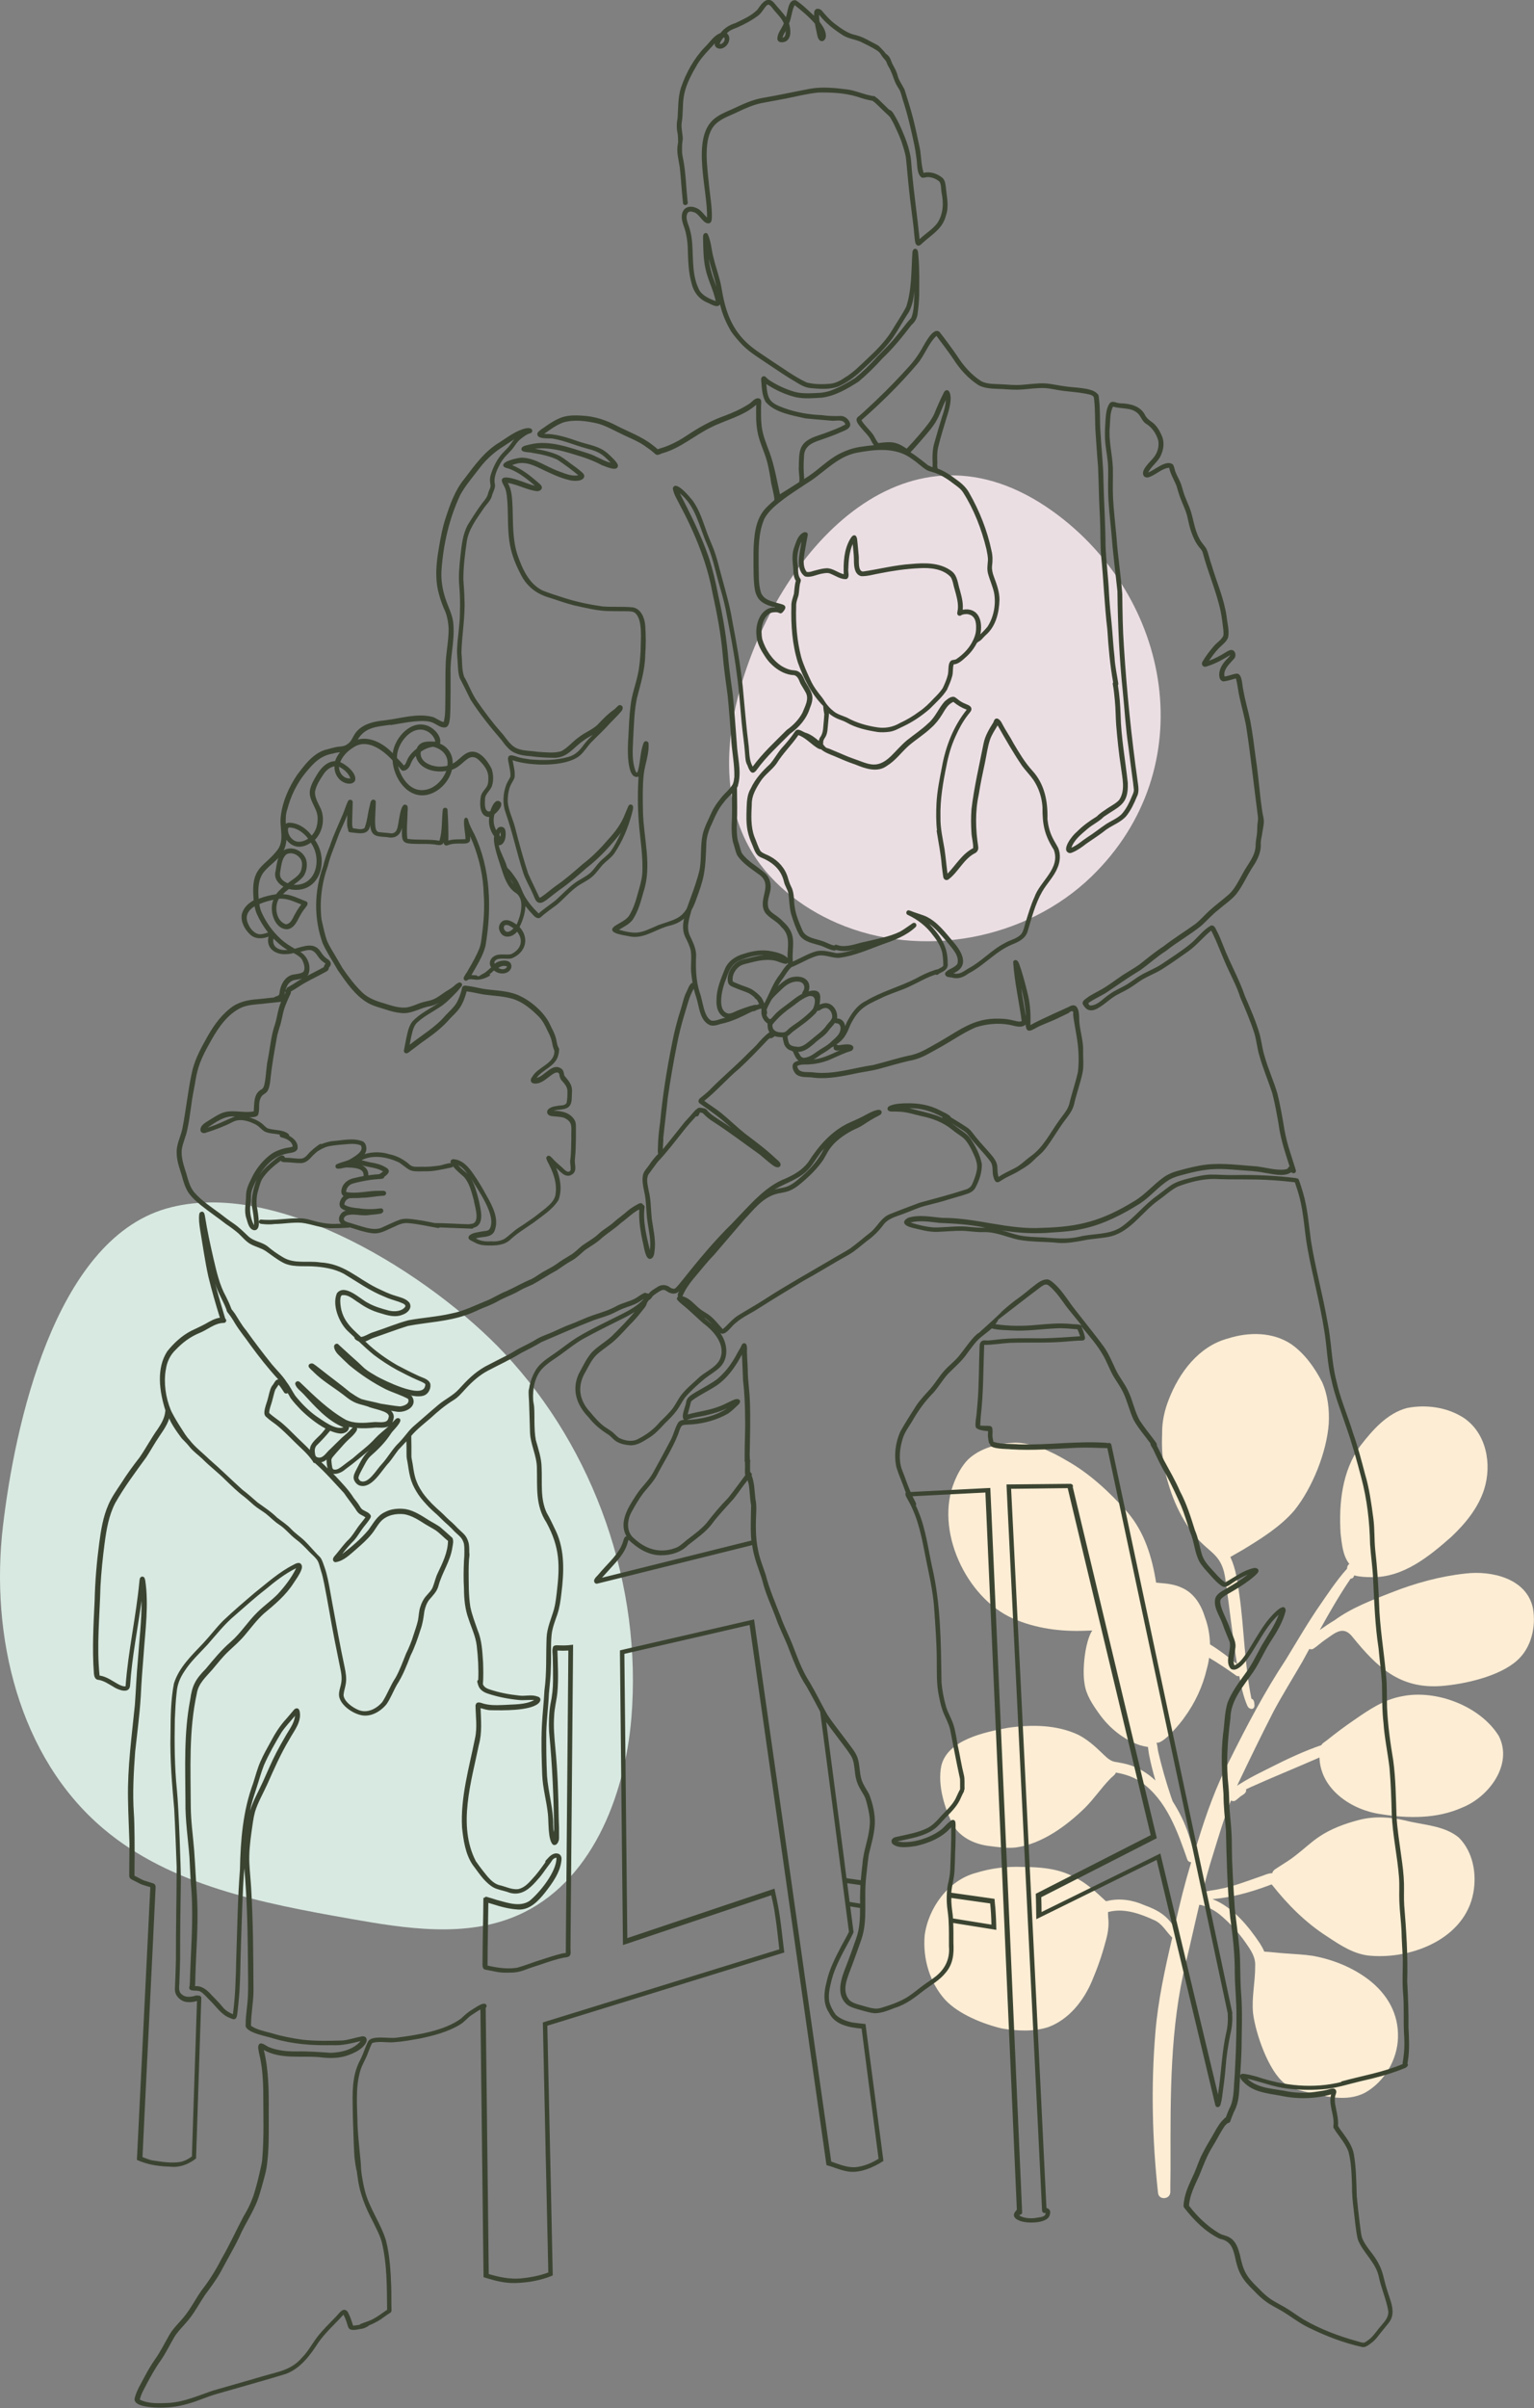 <svg xmlns="http://www.w3.org/2000/svg" id="Layer_2" viewBox="0 0 270.77 424.7"><rect x="0" y="0" width="270.77" height="424.7" fill="#808080" stroke="none"/><defs><style>.cls-1{fill:#fcedd4;}.cls-1,.cls-2,.cls-3,.cls-4{stroke-width:0px;}.cls-2{fill:#ebdee3;}.cls-3{fill:#3b4431;}.cls-4{fill:#d8e9e1;}</style></defs><g id="OBJECTS"><path class="cls-1" d="M206.58,386.69c-.02-1.81.05-3.63.03-5.45-.01-11.79-.1-23.71,2.74-35.23.81-3.35,1.54-6.72,2.34-10.08.26.03.51.07.72.16,1.07.33,2.06.9,2.93,1.59,1.72,1.43,3.24,3.09,4.52,4.92.87,1.24,1.8,2.55,1.69,4.13.03,2.78-.65,5.55-.37,8.34.45,3.56,2.72,10.19,5.59,12.38,1.02.76,2.29,1.13,3.51,1.42,3.47.78,7.28,1.95,10.65.21,3.42-1.9,5.72-5.81,5.83-9.7.14-4.21-1.86-7.66-5.12-10.2-2.9-2.22-6.4-3.62-9.98-4.26-1.59-.24-3.22-.29-4.82-.42-1.21-.08-2.42-.24-3.64-.31-.05.02-.07,0-.07-.07-.19-.47-.45-.91-.72-1.35-2.05-3.08-4.82-6.46-8.39-7.84,3.37-.29,6.67-1.19,9.83-2.37.19-.06.39-.17.59-.22,0,0,.07.05.1.08,2.76,3.5,5.95,6.69,9.72,9.1,2.34,1.55,4.79,3.19,7.67,3.4,7.42.61,16.69-3.08,18.14-11.14.61-3.4-.07-7.19-2.56-9.7-2.61-2.16-6.23-2.19-9.39-3-2.72-.64-5.56-.82-8.28-.1-2.5.65-4.98,1.56-7.12,3.03-1.41.97-2.65,2.16-4.01,3.2-.9.73-1.88,1.32-2.85,1.94-.47.35-1.15.58-1.3,1.21-.8,0-1.53.43-2.29.65-2.31.79-4.61,1.71-7.02,2.14-.96.24-2.07.26-3.01.62.57-2.25,1.16-4.5,1.88-6.71.98-3.2,1.94-6.41,3.16-9.53.22.14.51.17.76.03.26-.15.47-.39.72-.56.37-.39,1.04-.56,1.19-1.1.02-.11.01-.22-.02-.33.25-.12.49-.24.74-.35,3.98-1.79,8.02-3.42,12.01-5.17.03-.01.21-.11.22-.1.01.01.01.16.01.21.3,5.53,5.79,9.11,10.86,9.79,4.78.77,9.87.84,14.36-1.18,4.68-1.87,8.98-7.59,6.43-12.61-3.26-5.27-11.05-8.24-17.06-7.01-3.17.55-5.88,2.39-8.47,4.19-1.65,1.12-3.24,2.32-4.81,3.57-.33.29-.78.47-.99.87-3.11,1.06-6.1,2.48-9.03,3.96-1.57.78-3.14,1.55-4.65,2.45-.35.26-.86.46-1.19.79.08-.18.15-.36.23-.53,2.02-4.23,4.06-8.44,6.2-12.61,1.61-3,3.42-5.89,5.12-8.83.4-.73.8-1.47,1.2-2.2.22.07.45.1.67-.01.75-.48,1.4-1.12,2.14-1.62,1.76-1.19,3.2-2.63,4.88-.41,4.29,5.27,8.28,9.09,15.56,8.58,4.16-.32,10.24-1.68,13.4-4.48,2.54-2.24,3.4-5.96,2.83-9.22-1.08-5.27-7.29-6.7-11.93-6.14-4.46.48-8.85,1.69-13.02,3.33-3.49,1.37-7.04,2.69-10.09,4.92-.89.53-1.75,1.11-2.6,1.71,1.71-3.09,3.46-6.14,5.45-9.06.24,0,.48-.12.55-.37.02-.07.07-.13.1-.2,1,.27,2.07.31,3.1.31,5.55.08,10.12-3.66,14.07-7.15,2.46-2.33,4.72-5.09,5.76-8.36,1.38-4.4.42-9.82-3.56-12.55-2.92-1.92-6.73-2.45-10.12-1.76-3.49.95-6.04,3.89-8.18,6.65-3.22,4.41-3.82,10.16-3.49,15.47.23,1.83.36,3.86,1.54,5.37-.29.2-.4.52-.4.84-1.8,1.95-4,5.29-4.59,6.14-2.24,3.2-4.19,6.59-6.23,9.92-3.74,5.66-6.89,11.65-9.9,17.71-2.38,4.57-4.12,9.41-5.62,14.33-.23.69-.44,1.39-.65,2.08-.6-2.15-1.21-4.31-2.2-6.32-.47-.96-1.01-1.93-1.6-2.85-.11-.3-.22-.61-.32-.91-.86-2.57-1.61-5.18-2.22-7.81-.12-.53-.12-1.11-.31-1.62,1.19.36,4.5-3.76,4.93-4.44,1.87-2.55,3.23-5.45,3.95-8.54.19-.65.32-1.31.42-1.98,1.58.93,3.09,1.95,4.58,3,.24.23.5.28.74.23.33,1.79.7,3.59,1.43,5.25.28.63,1.15.8,1.25,0-.01-.45-.02-1.12-.54-1.27-1.24-6.06-1.26-12.29-2.14-18.4-.31-2.21-.6-4.48-1.55-6.52-.04-.09-.04-.07.04-.11.73-.43,1.47-.83,2.2-1.26,3.22-1.97,6.52-4.01,9.01-6.89,3.18-3.94,5.72-10.26,6.09-15.3.13-2.48-.15-5.04-1.16-7.33-1.32-2.56-3.08-5.04-5.46-6.71-3.29-2.19-7.53-2.17-11.19-1-5.15,1.38-8.6,6.02-10.44,10.79-.74,1.88-1.18,3.86-1.16,5.88-.07,1.85-.04,3.71.27,5.54.88,4.58,2.64,9.15,5.66,12.76,2.63,3.03,4.69,3.1,5.26,7.66.71,4.88,1.22,9.8,2.01,14.67,0,.04.01.08.02.12-1.53-1.24-3.09-2.45-4.77-3.48-.03-1.61-.31-3.21-.88-4.75-.65-2.15-1.89-4.25-4.02-5.2-1.24-.61-2.65-.78-4.02-.88-.19-.03-.4-.05-.59-.05-.71-4.48-2.05-8.92-5.05-12.41-3.18-3.58-6.7-6.88-10.91-9.22-2.71-1.6-5.72-2.98-8.93-3.06-2.94.13-6.12.9-8.31,2.97-1.05,1.08-1.8,2.43-2.37,3.82-3.61,8.56,2.02,20.58,10.32,24.23,4.01,1.75,8.4,2.33,12.75,2.15.41,0,.81-.03,1.22-.05-1.31,2.05-1.77,7.02-1.36,9.35.26,2.01,1.42,3.71,2.57,5.32,1.78,2.51,4.32,4.59,7.25,5.58.45.13.92.23,1.38.3.07.49.11,1,.22,1.49.29,1.49.67,2.96,1.1,4.42-1.45-1.34-3.13-2.39-5.12-2.89-.72-.19-1.45-.29-2.18-.43-.93-.24-1.59-1.02-2.27-1.65-1.22-1.18-2.52-2.3-4.03-3.08-3.85-1.82-8.37-1.84-12.51-1.23-4.01.75-10.59,2.08-11.69,6.69-.7,3.41.59,7.61,2.18,10.63,1.4,2.17,3.92,3.26,6.41,3.53,1.49.19,3.01.4,4.51.25,4.63-.6,9.01-3.82,12.28-7.02,1.58-1.58,2.84-3.46,4.4-5.07.31-.36.78-.6,1-1.03-.02-.16.1-.08.18-.07,1.51.26,3.02.77,4.29,1.63,4.54,3.21,6.44,8.72,8.2,13.75.16.3.41.41.66.4-1.11,3.7-2.07,7.43-2.86,11.21-.03.11-.05.22-.08.34-1.3-2.1-2.83-3.07-5.34-3.98-2.06-.91-4.38-1.28-6.59-.72-.12.06-.21,0-.3-.08-1.69-1.56-3.38-3.16-5.49-4.16-2.81-1.53-6.07-1.76-9.21-1.78-2.75-.1-5.49.23-8.11,1.05-4.88,1.28-8.44,6.18-9.07,11.06-.34,4.09.89,8.32,3.67,11.38,2.39,2.51,6.65,4.22,9.99,5.01,2.68.43,5.52.6,8.14-.24,3.65-1.33,6.27-4.66,7.74-8.15.95-2.23,1.76-4.51,2.37-6.85.42-1.4.67-2.87.49-4.33-.02-.29-.04-.59-.03-.89,0-.1-.02-.08.09-.1,2.79-.72,5.62.33,8.13,1.48,1.41.65,2.05,2.03,3.09,3.03,0,0,.02,0,.03,0-1.29,5.52-2.51,11.06-2.98,16.72-.79,9.41-.56,18.91.46,28.29.1,1.34,2.06,1.21,2.16,0Z"></path><path class="cls-4" d="M.52,269.14c-2.28,19.41,2.81,40.78,17.74,53.38,11.93,10.07,28.09,13.14,43.47,15.86,9.89,1.75,20.46,3.43,29.66-.6,12.87-5.64,18.88-20.74,20.05-34.74,1.95-23.34-6.42-47.36-22.46-64.43-12.6-13.4-40-31.19-59.71-25.44-19.74,5.76-26.69,38.43-28.75,55.98Z"></path><path class="cls-2" d="M130.74,121.13c-2.68,9.21-3.2,19.56,1.34,28.01,3.35,6.23,9.22,10.87,15.71,13.67,14.83,6.39,33.34,2.98,44.92-8.27,19.64-19.08,14.16-49.29-6.89-64.37-25.29-18.11-47.79,5.87-55.09,30.96Z"></path><path class="cls-3" d="M156.04,9.06s0,0,0,.01c0,0,.02.02.03.03-.01-.01-.02-.03-.04-.04Z"></path><path class="cls-3" d="M226.55,198.22s0-.01,0-.04c0,0,0,0,0,0,0,.02,0,.03,0,.05,0,0,0-.01,0-.02Z"></path><path class="cls-3" d="M248.43,363.95c.04-.17.04-.36.08-.52.32-1.96.2-3.95.1-5.93.04-2.68-.07-5.34-.22-8.03.13-4.5-.16-8.99-.53-13.47-.08-1.28-.01-2.56-.04-3.84-.04-1.61-.25-3.21-.48-4.81-.31-2.37-.72-4.74-.84-7.13-.11-3.26-.14-6.54-.58-9.78-.52-3.08-.95-6.19-1.09-9.32-.06-1.84.02-3.67-.16-5.5-.37-4.33-1.14-8.63-1.25-12.98-.13-3.12-.32-6.23-.68-9.34-.18-1.84-.08-3.68-.33-5.54-.35-2.61-.7-5.24-1.46-7.77-.64-2.43-1.27-4.85-2.11-7.22-.94-3.1-2.27-6.07-2.95-9.24-.89-3.42-.86-7-1.58-10.45-.83-4.76-2.13-9.42-2.9-14.2-.39-2.89-.6-5.83-1.44-8.64-.24-.74-.44-1.49-.73-2.21-.07-.16-.26-.24-.43-.22-.05-.03-.11-.06-.19-.06-3.6-.44-7.23-.58-10.85-.51-1.36.03-2.72-.11-4.08-.09-1.3.04-2.57.35-3.83.67-1.07.27-2.15.57-3.09,1.16-.87.59-1.68,1.27-2.53,1.89-2.35,1.65-4.09,4.02-6.47,5.62-2.17,1.34-4.82,1.01-7.22,1.61-2.08.5-4.19.29-6.3.14-1.45-.07-2.91-.08-4.34-.37-1.05-.22-2.06-.63-3.12-.89,2.97.5,5.97.65,8.97.38,1.85-.11,3.7-.25,5.51-.68,3.59-.79,6.9-2.51,10-4.45,1.87-1.24,3.25-3.04,5.18-4.2.74-.42,1.5-.62,2.35-.85,1.78-.48,3.69-.93,5.56-.99,1.45-.08,2.9.06,4.34.17,1.52.12,3.04.17,4.54.48,1.42.2,3.49.8,4.72-.13.22.4.89.18.78-.31-.39-1.3-.86-2.66-1.26-3.98-.42-1.4-.72-2.81-.94-4.26-.31-1.77-.62-3.54-1.06-5.28-.65-2.24-1.64-4.35-2.26-6.6-.39-1.18-.53-2.54-.84-3.76-.66-2.37-1.68-4.62-2.64-6.87-1.03-3.04-2.65-5.8-3.8-8.81-.36-.88-.68-1.78-1.14-2.62-.22-.43-.45-1.15-1.06-.98-1.48.8-2.43,2.31-3.76,3.33-1.56,1.27-3.27,2.32-4.92,3.46-1.2.79-2.56,1.28-3.79,2.01-.79.48-1.52,1.05-2.3,1.54-1.02.62-2.15,1.05-3.12,1.76-1.08.67-1.99,1.92-3.34,2-.27-.02-.36-.21-.4-.44,1.03-.76,2.32-1.26,3.39-1.99,1.96-1.33,3.75-2.58,5.79-3.82,1.56-1.1,2.89-2.36,4.52-3.38,2.01-1.61,4.31-2.87,6.3-4.5,1-.92,1.9-1.95,2.98-2.78,1.04-.91,2.24-1.68,3.13-2.75,1.16-1.48,1.89-3.26,2.93-4.83.77-1.14,1.44-2.49,1.4-3.91-.08-.6.16-1.29.23-1.88.12-.9.44-1.94.24-2.83-.24-1.08-.37-2.22-.51-3.31-.28-2.49-.51-4.99-.89-7.48-.27-2.11-.54-4.23-.93-6.32-.38-1.81-.9-3.52-1.22-5.36-.23-.75-.14-2.98-1.18-2.96-.73.07-1.41.43-2.15.51-.25-1.31.9-2.22,1.68-3.13.46-.47.28-1.5-.45-1.55-.39-.01-.73.25-1.06.44-.92.58-1.89,1.08-2.91,1.46.55-.77,1.09-1.55,1.76-2.23.57-.58,1.31-1.07,1.61-1.86.26-1.25-.14-2.53-.27-3.77-.46-3.2-1.78-6.07-2.68-9.17-.35-.92-.49-1.92-.92-2.8-.38-.57-.87-1.05-1.18-1.68-.95-1.71-1.05-3.69-1.75-5.5-.29-.72-.61-1.43-.88-2.15-.32-.82-.45-1.7-.83-2.49-.23-.51-.51-1-.72-1.52-.21-.45-.23-1.03-.51-1.45-1.21-.92-3.19,1.01-4.37,1.42.53-1.03,1.52-1.73,2.1-2.72.55-1.04.82-2.32.43-3.47-.38-.97-.91-1.97-1.74-2.62-.57-.39-1.12-.79-1.4-1.45-.84-1.51-2.69-1.92-4.3-1.94-.64.02-1.44-.63-1.92.06-.55.83-.6,1.87-.69,2.83-.07,1.08-.14,2.22-.09,3.32.06,1.45.38,2.88.51,4.32.11,1.54.01,3.2.04,4.76.02,2.51.34,5.01.57,7.5.26,3.46.7,6.9,1.07,10.34.07,5.88.33,11.78.94,17.64.34,3.29.51,6.59,1.01,9.88.22,1.68.41,3.36.65,5.04.11.81.23,1.61.3,2.43.02.19-.03.38-.09.59-.56,1.33-1.1,2.69-2.09,3.77-.77.72-1.76,1.13-2.65,1.68-1.16.78-2.19,1.62-3.39,2.38-.94.61-1.77,1.4-2.81,1.84.51-1.45,1.79-2.41,2.91-3.38.9-.75,1.98-1.23,2.8-2.07,2.76-1.92,4.39-2.11,4.25-5.99-.43-4.01-1.18-7.97-1.27-12.02-.06-1.73-.19-3.48-.47-5.19.05-.08.08-.18.07-.3-.24-1.56-.59-3.09-.67-4.67-.23-1.99-.32-3.94-.52-5.98-.19-1.76-.35-3.43-.45-5.22-.12-2.84-.51-5.65-.62-8.49-.01-3.87-.29-7.74-.37-11.61-.04-2.83-.38-5.65-.53-8.5-.13-1.88-.02-3.78-.24-5.66-.08-.32,0-.83-.32-1-.92-1.11-4.33-1.05-5.56-1.28-1.21-.13-2.41-.46-3.64-.53-1.39-.07-2.77.16-4.16.25-1.14.09-2.24-.02-3.39-.09-1.22-.07-2.51.02-3.65-.51-1.79-1.11-3.22-2.76-4.34-4.52-.99-1.43-2.03-2.85-3.11-4.22-1.23-1-2.87,2.69-3.43,3.51-.51.84-1.13,1.66-1.78,2.41-1.92,2.14-3.93,4.22-6.02,6.2-.99.92-1.94,1.85-2.97,2.73-1.1.64.16,1.76.65,2.4.46.54,1,1.03,1.35,1.66.18.34.38.75.63,1.08-.66.05-1.32.13-1.97.23-1.44.16-2.81.61-4.1,1.27-2.06,1.04-3.67,2.79-5.6,4.04-.22.14-.44.28-.65.42,0-.1,0-.19,0-.29-.11-1.21-.12-2.4-.02-3.62,0-1.86,1.35-2.47,2.92-2.98,1.19-.43,2.4-.82,3.55-1.36.67-.29,1.9-.64,1.66-1.59-.23-.72-.96-1.33-1.73-1.28-1.11.05-2.21,0-3.3-.15-2.25-.09-4.49-.47-6.63-1.25-2.59-.94-2.89-1.54-3.13-4.23,1.57,1.04,3.34,1.86,5.17,2.31,1.52.33,3.08.18,4.62.09,2.38-.29,4.53-1.57,6.52-2.84,1.51-1.27,2.9-2.65,4.24-4.13,1.88-1.78,3.51-3.8,5.08-5.85.65-.55,1.02-1.25,1.1-2.12.14-1.01.22-2.04.26-3.06.01-2.29.07-4.59-.13-6.88-.08-.42.03-.98-.32-1.29-.44-.3-.76.2-.75.61-.22,3.18-.09,6.45-1.08,9.51-.8,1.55-1.85,3.04-2.74,4.55-1.15,1.74-2.62,3.22-4.15,4.64-1.26,1.17-2.41,2.4-3.91,3.29-.75.54-1.59.98-2.52,1.11-1.37.13-2.85.14-4.24-.21-2.16-1-4.14-2.49-6.15-3.78-1.54-1.07-3.21-2.03-4.57-3.36-2.8-2.68-3.78-6.03-4.37-9.76-.32-1.7-.95-3.33-1.35-5.01-.39-1.37-.43-2.99-1.06-4.29-.2-.26-.59-.19-.73.09-.12.26-.07.55-.08.83.04,1.72.05,3.45.41,5.14.41,2.01,1.41,3.78,1.83,5.79-1.03-.38-2.15-.86-2.81-1.78-1.42-2.56-1.13-5.62-1.35-8.44-.06-.82-.19-1.65-.42-2.44-.22-.9-.86-1.9-.43-2.82.23-.42.7-.36,1.09-.22,1.06.2,1.8,2.42,2.91,1.91.28-.2.3-.59.32-.91.03-1.02-.06-2.04-.18-3.05-.19-1.44-.34-2.89-.49-4.33-.26-2.73-.78-7.17,1.4-9.21,1.13-1.03,2.62-1.47,3.96-2.13,1.28-.62,2.59-1.18,3.98-1.49,1.45-.29,2.91-.52,4.35-.81,1.91-.38,3.84-.88,5.79-1.07,2.26-.04,4.61.06,6.8.72.91.31,1.84.6,2.79.74.06.09.15.17.27.21.81.72,1.55,1.52,2.36,2.24.13.14.27.27.41.41.25.4.46.82.69,1.23.48,1,.94,2.02,1.33,3.06.3.92.65,1.93.8,2.93.2,1.83.33,3.67.54,5.5.22,2.3.57,4.59.83,6.89.06.66.11,1.31.19,1.97.06.34.06.76.35,1,.31.25.65.02.87-.23.28-.24.56-.48.83-.72,1.49-1.23,2.95-2.24,3.44-4.24.6-1.64.14-3.35-.01-5.04-.08-.6-.15-1.26-.65-1.67-.9-.72-2.13-1.13-3.27-.83-.51-1.58-.38-3.3-.79-4.91-.34-1.52-.63-2.98-1.02-4.51-.45-1.78-1.01-3.54-1.56-5.29-.38-.78-.92-1.47-1.18-2.31-.17-.78-.56-1.47-.94-2.16-.27-.55-.38-1.2-.87-1.6-.1-.08-.22-.19-.34-.27-.07-.1-.15-.2-.23-.3-.01-.02-.03-.04-.04-.05-.02-.02-.03-.04-.05-.06-.17-.19-.35-.38-.53-.56-.06-.06-.11-.11-.17-.17-.08-.08-.17-.15-.23-.23-.48-.28-.98-.54-1.48-.79-.78-.44-1.58-.84-2.45-1.07-1.48-.27-2.66-1.17-3.84-2.05-.86-.66-1.57-1.48-2.27-2.31-.23-.24-.64-.38-.96-.25-.44.21-.39.76-.37,1.18-1.05-.93-2.05-1.98-3.24-2.73-1.41-.21-1.38,2.08-1.74,2.99-.57-.84-1.31-1.56-1.94-2.35-1.23-1.62-2.31-.16-3.08,1-1.06,1.09-2.54,1.72-3.89,2.38-1.05.32-1.97.88-2.64,1.76-1.21.44-1.88,1.65-2.78,2.5-1.92,2.01-3.3,4.51-4.2,7.13-.55,1.74-.47,3.59-.6,5.39-.17.87-.2,1.76,0,2.63.09.51.08,1.1.1,1.66-.03.06-.05.14-.04.22-.31,1.43.14,2.81.34,4.22.22,2.08.33,4.23.57,6.31.15.47.88.3.83-.17-.02-.12-.04-.25-.05-.38-.25-2.35-.29-4.72-.72-7.06-.13-.63-.27-1.22-.24-1.88.02-.41-.02-.86.05-1.27.06-.36.1-.64.06-1.02-.08-.84-.29-1.69-.16-2.54.28-1.68.08-3.4.46-5.07.41-1.88,1.38-3.58,2.34-5.24.84-1.33,1.98-2.44,3.03-3.61-.11.78.83,1.15,1.44.82.97-.38,1.58-1.84.69-2.6.48-.55,1.18-.76,1.83-1.02,1.28-.57,2.53-1.23,3.66-2.07.62-.45.95-1.16,1.45-1.72.12-.12.26-.25.44-.25.52.27.8.89,1.22,1.3.54.63,1.15,1.24,1.46,2.02-.36.92-1.19,1.74-1.14,2.78.15.72,1.07.62,1.57.34.97-.66.77-2.13.48-3.11.47-1.04.46-2.24,1-3.24,1.26,1.01,2.53,2.05,3.58,3.28.09.59.24,1.17.35,1.75.1.47.19,1.11.7,1.31.52.16.88-.43.88-.88.03-.96-.59-1.78-1.12-2.52-.06-.42-.08-.84-.09-1.26,1.17,1.51,2.69,2.67,4.29,3.69.93.54,2.01.67,3,1.07.93.46,1.87.9,2.75,1.44.46.28.67.46.93.9.21.36.49.65.75.97.25.31.29.69.5,1.02.58.92.8,1.83,1.21,2.81.22.52.53.97.82,1.45.23.53.36,1.1.53,1.66.89,2.68,1.48,5.35,2.07,8.12.13.69.25,1.38.33,2.07.2,1.04,0,2.9.95,3.54.34.1.69-.08,1.04-.09.75,0,1.54.31,2.09.81.35.56.25,1.3.37,1.93.38,1.84.32,3.78-.77,5.4-.85,1.1-2.11,1.85-3.11,2.81-.39-3.92-.97-7.83-1.33-11.75-.1-.92-.12-1.85-.26-2.77-.28-1.58-.82-3.1-1.47-4.58-.35-.83-.73-1.65-1.18-2.43-.3-.47-.54-1.11-1.1-1.3-.01,0-.02,0-.04-.01-.1-.09-.19-.18-.28-.27-.43-.43-.86-.85-1.3-1.27-.23-.19-.47-.51-.76-.63-.06-.11-.17-.2-.31-.21-.45-.05-.89-.17-1.33-.27-1.15-.32-2.27-.78-3.46-.92-2.15-.27-4.35-.5-6.5-.12-2.78.52-5.54,1.14-8.34,1.61-1.92.32-3.67,1.18-5.42,1.99-1.17.52-2.4.99-3.36,1.87-3.86,3.5-.92,12.54-1.08,17.25-.52-.49-.9-1.13-1.52-1.5-.9-.57-2.26-.66-2.76.47-.42.95-.02,1.99.3,2.9.35,1.03.5,2.12.57,3.2.08,2.17.08,4.5.71,6.63.36,1.46,1.27,2.64,2.65,3.25.62.23,1.85,1.12,2.35.37.4,1.72,1.09,3.34,2.01,4.85.58.83,1.28,1.6,1.97,2.34,1.42,1.4,3.12,2.38,4.76,3.51,1.53,1.01,3.04,2.06,4.64,2.98.82.51,1.66,1,2.65,1.08,1.58.14,3.24.28,4.76-.25,1.65-.7,3.16-1.86,4.45-3.1,1.67-1.56,3.36-3.1,4.78-4.9.92-1.16,1.63-2.47,2.4-3.73.3-.51.63-1,.95-1.5.57-1.1.78-2.35.94-3.57-.09,1.54.02,3.21-.56,4.67-.98,1.02-1.76,2.2-2.69,3.27-1,1.28-2.19,2.4-3.33,3.58-1.23,1.36-2.53,2.64-3.96,3.79-1.34.85-2.74,1.62-4.23,2.17-.67.23-1.36.37-2.07.41-1.44.06-2.9.19-4.31-.19-1.55-.45-3.08-1.16-4.44-2.04-.27-.18-.49-.42-.73-.63-.34-.26-.79.1-.74.49.13,1.33.11,2.8.81,3.97,1.59,1.89,4.73,2.37,7.04,2.9,1.49.15,2.96.25,4.46.39.85.14,2.16-.41,2.56.64-.03.03-.06.06-.09.09-.96.52-2.03.92-3.06,1.31-1.73.71-4.15,1.02-4.79,3.06-.3,1.02-.24,2.1-.28,3.17-.07.62.21,1.77.08,2.56-.42.27-2.64,1.69-3.41,2.16-.49-2.26-1-5.11-1.8-7.3-.57-1.52-1.21-3.03-1.42-4.66-.15-1.25-.12-2.51-.11-3.76,0-.39.16-.94-.28-1.16-.8-.29-1.32.69-1.95,1.01-1.33.85-2.79,1.5-4.27,2.05-2.07.73-3.99,1.77-5.85,2.96-.98.64-1.94,1.3-3,1.8-.62.31-1.3.6-2.01.83-.23.09-.6.16-.88.29-.28-.25-.57-.49-.88-.72-1.88-1.5-4.16-2.31-6.28-3.39-1.89-1.01-3.94-1.7-6.09-1.81-1.41-.1-2.9-.11-4.2.5-.75.33-1.41.75-2.09,1.21-.53.42-1.28.77-1.69,1.33-.3,1.29,2.18.82,2.94,1.05,1.88.33,3.63,1.11,5.47,1.61.79.22,1.59.41,2.32.78.86.43,1.54,1.13,2.2,1.82-1.41-.35-2.6-1.24-3.99-1.66-3.29-1.01-6.78-2.41-10.26-1.57-.47.16-1.08.16-1.43.55-.49.95,1.31.76,1.83.93,1.5.24,3.01.55,4.4,1.19,1.29.85,2.54,1.78,3.73,2.76-1.21.25-2.39-.32-3.5-.72-2.15-.77-4.11-2.32-6.45-2.38-.58-.01-4,.68-3.17,1.61.32.26.79.25,1.16.44,1.61.65,2.97,1.76,4.29,2.88-.92-.04-5.91-2.54-5.83-.85.11.53.48.96.64,1.48.25.76.29,1.57.35,2.36.14,2.24.02,4.55.34,6.78.25,1.9.91,3.71,1.77,5.41.38.81.83,1.59,1.44,2.25,1.07,1.23,2.52,1.98,4.07,2.4,1.37.45,2.74.93,4.14,1.29,2.09.44,4.18,1.01,6.35,1.01.55.02,1.11.02,1.66.02.59,0,1.17,0,1.76.02.31.03.58.04.87.2,1.6,1.05,1.09,4.99,1.11,6.77-.09,1.35-.18,2.78-.48,4.11-.37,1.8-1.08,3.61-1.28,5.46-.25,1.9-.31,3.82-.41,5.74-.1,1.27-.45,7.63,1.81,6.87-.18,2.64-.16,5.3.03,7.93.23,3.12.83,6.21.61,9.36-.12,1.09-.44,2.14-.74,3.19-.38,1.44-.83,2.88-1.64,4.15-.66.82-1.71,1.19-2.55,1.79-1.47,1.25,1.9,1.56,2.62,1.74.34.08.67.11.99.11,2.17,0,4.1-1.51,6.2-1.99,1.05-.26,1.86-.68,2.5-1.24-.24,1.16-.29,2.33.32,3.45.35.68.67,1.39.86,2.13.22,1.28-.03,2.59.08,3.88.06.62.14,1.25.25,1.87-.29.02-.41.34-.59.54-.23.54-.51,1.09-.75,1.63-.28.76-.45,1.54-.68,2.31-.69,2.09-1.23,4.22-1.63,6.35-.92,4.56-1.65,9.16-2.08,13.79-.19,1.4-.36,2.8-.38,4.22,0,.43-.08.9.04,1.32-.61.62-1.15,1.29-1.63,2.02-.4.57-.94,1.08-1.07,1.79-.17.92.04,1.87.22,2.77.43,1.77.32,3.62.6,5.41.24,1.66.65,3.32.41,5-.59-2.48-1.27-5.09-.93-7.64,0-.19-.14-.32-.29-.38-.14-.38-.59-.29-.86-.12-.63.34-1.25.71-1.8,1.17-.78.71-1.65,1.29-2.44,1.99-.81.76-1.81,1.26-2.63,2.01-.89.87-1.99,1.44-3,2.16-.6.48-1.14,1.05-1.77,1.49-.97.61-1.98,1.16-2.89,1.86-.71.48-1.49.85-2.23,1.28-.71.41-1.35.92-2.09,1.29-1.5.6-2.89,1.44-4.36,2.1-1.23.46-2.32,1.22-3.55,1.71-2.04.81-3.99,1.83-6.17,2.24-2.51.59-5.08.73-7.61,1.2-2.09.55-4.15,1.44-6.23,2.11-.73.21-1.36.72-2.12.84-1.99-1.81-3.58-3.24-3.68-6.31.02-.35,0-.77.25-1.04,1.13-.25,2.11.77,3.03,1.31,1.12.8,2.36,1.44,3.69,1.81,1.29.4,2.7.86,4.02.3.88-.27,1.8-1.19,1.21-2.13-.6-.74-1.64-.93-2.5-1.22-1.16-.34-2.24-.89-3.32-1.4-3.47-1.73-5.72-4.24-9.89-4.47-2.2-.35-4.61.32-6.6-.91-.97-.57-1.89-1.22-2.75-1.95-1.1-.82-2.36-.8-3.4-1.78-.82-.77-1.61-1.57-2.55-2.21-.82-.55-1.61-1.14-2.39-1.76-1.57-1.16-3.24-2.24-4.55-3.73-.8-.94-1.08-2.16-1.42-3.32-.43-1.38-.95-2.79-.8-4.27.17-1.16.72-2.23.95-3.39.53-2.31.68-4.69,1.15-7.01.24-1.13.36-2.27.65-3.38.51-2,1.52-3.84,2.54-5.63,1.25-2.19,2.8-4.42,5.12-5.55,1.37-.64,2.97-.59,4.44-.79.88-.09,1.76-.19,2.64-.28.02,0,.03,0,.04,0-.14.34-.27.68-.37,1.03-.27.96-.39,1.91-.69,2.87-.71,2-.87,4.13-1.27,6.21-.31,1.41-.3,2.86-.58,4.28-.1.45-.21.94-.68,1.12-1.3.8-1.13,2.49-1.24,3.81-1.95.38-4.01-.49-5.88.41-.59.27-1.14.64-1.69.97-.7.49-1.85.92-1.84,1.92.05.53.62.64,1.03.44,1.54-.49,3.17-1.09,4.63-1.85,1.23-.68,2.72-.25,3.91.34.66.28,1.09.87,1.67,1.27.83.46,1.85.39,2.76.6-.04.19.03.4.27.48.85.2,1.86.63,2.03,1.6-.42.22-.93.19-1.39.32-1.05.26-2.07.68-2.9,1.4-1.27,1.07-2.3,2.4-3,3.91-.49.97-.98,2.01-.96,3.12,0,1.34-.4,2.65.08,4,.23.74.42,1.8,1.28,2.02.05,0,.09.01.14.01.67,0,.82-.85.75-1.41,0-.02,0-.03,0-.05.05.3.35.35.6.36.71.08,1.49.11,2.22,0,1.57-.01,3.15-.33,4.75-.21,1.83.22,3.58,1.03,5.49.96.92,0,1.84-.04,2.76-.1.08,0,.16-.02.22-.06.07.02.13.04.2.06,1.23.38,2.46.82,3.74.97,1.4.23,2.62-.59,3.86-1.1.79-.38,1.62-.78,2.53-.67,1.76.13,3.47.56,5.2.85.15.03.28,0,.37-.09,1.84.08,3.68.15,5.52.21.04.01.08.02.12.02.13,0,.24-.07.32-.17,2.08-.47,1.25-3.34.93-4.85-.33-1.28-.69-2.67-1.36-3.86,1.2,2.07,4.63,6.65,3.25,8.96-.32.37-.87.3-1.3.39-.74.16-1.59.19-2.2.68-.64.71.37.98.87,1.25.72.44,1.54.54,2.36.55,1.43.04,3.01-.04,4.07-1.14,1.24-1.12,2.68-1.97,4.04-2.93,1.54-1.19,3.26-2.24,4.33-3.92.71-1.84.33-3.9-.4-5.68.68.53,1.29,1.46,2.25,1.37.46-.08.91-.39,1.06-.85.18-.6-.03-1.21-.02-1.82.09-.91.17-1.94.17-2.88.04-.9.02-1.89.03-2.8,0-.46.02-.97-.2-1.39-.73-1.37-2.29-1.7-3.72-1.73.83-.28,1.83-.09,2.57-.61.62-.48.61-1.32.63-2.03,0-.42.07-.83.01-1.24-.1-.94-.79-1.62-1.34-2.31-.08-.37-.11-.88-.44-1.16-1.63-1.27-2.95,1.23-4.46,1.57,1.07-1.49,3.25-1.99,3.8-3.89.06-.25.17-.63.17-.99.03-.09.03-.19-.01-.29,0,0-.01-.02-.02-.03-.03-.11-.08-.21-.15-.29-.16-.38-.23-.79-.3-1.2-.23-1.15-.83-2.07-1.32-3.14-1.2-2.19-3.91-4.4-6.33-5.1-1.72-.5-3.55-.51-5.31-.79-.92-.18-1.84-.41-2.78-.52-.82-.15-.89.17-1.01.86-.2.72-.47,1.46-.86,2.15-.53.85-1.28,1.5-1.96,2.21-1.77,2.1-4.19,3.47-6.32,5.17.15-.82.31-1.65.54-2.46.16-.55.42-1.19.91-1.56,1.1-1,2.44-1.68,3.68-2.49,1.18-.71,2.14-1.73,3.1-2.71.34-.34.62-.74.94-1.1.32-.52-.36-.9-.7-.51-.13.03-.26.11-.36.22-.38.36-.78.64-1.23.92-1.07.58-1.97,1.52-3.18,1.85-.6.17-1.22.26-1.81.47-.83.3-1.56.65-2.45.8-1.37.13-2.7-.35-3.99-.75-1.38-.39-2.76-.9-3.82-1.91-1.32-1.29-2.44-2.75-3.47-4.27-.48-.78-.91-1.59-1.4-2.39-.45-.75-.91-1.5-1.28-2.29-.47-1.25-.73-2.58-1.03-3.88-.39-3.22.04-6.48,1.13-9.54.42-1.76,1.18-3.38,1.77-5.09.48-1.3,1.15-2.52,1.64-3.82.03.53-.17,1.88.16,2.54-.04.21.05.45.33.5,1.43.11,3.28.72,3.56-1.28.15,2.12,1.24,1.99,2.97,2.13,1.37.31,2.32-.26,2.64-1.65-.09,2.74.08,2.79,2.76,2.85.87.02,1.75-.04,2.62.06.64,0,1.66.48,1.96-.33.01.06.02.13.04.19.04.13.12.26.26.32.25.13.5-.05.74-.12.48-.14.97-.17,1.46-.18.63-.08,2.12.28,2.19-.7,0-.21,0-.41-.02-.61.17.38.34.75.5,1.14,1.14,2.9,1.83,5.93,1.91,9.05.19,2.48,0,4.92-.33,7.39-.08.73-.15,1.42-.4,2.13-.54,1.37-1.28,2.65-2.02,3.92-.23.49-.67.9-.8,1.43,0,.23.18.43.41.44.12,0,.23-.05.31-.13.05-.02.1-.05.15-.09.31-.08.62-.04.94,0,.27.03.54.07.8.03.76-.06,1.45-.35,2.09-.74-.04-.06-.08-.13-.12-.19.34-.28.63-.58.79-.7.89.81,2.67.77,3.06-.53.2-1.62-2.1-1.36-2.94-.65-.05-.08-.07-.17-.07-.26.39-1.11,2.29-.36,3.18-.73,2.38-1.03,3.06-3.52,1.28-5.49.54-1.1.99-2.41,1.03-3.69.45.58.94,1.14,1.45,1.67.21.23.53.46.84.46.13,0,.26-.04.38-.13.87-.79,1.83-1.46,2.78-2.15,1.19-.96,2.17-2.15,3.39-3.08.98-.8,2.21-1.23,3.13-2.1.62-.59,1.1-1.31,1.67-1.95.65-.67,1.45-1.19,2.01-1.94,1.45-2.11,2.45-4.51,3.12-6.99.1-.43.27-.87.23-1.32-.04-.29-.36-.48-.62-.33-.15.08-.21.23-.27.38-.16.4-.36.85-.55,1.3-.64,1.68-1.73,3.12-2.94,4.43-1.37,1.59-2.84,3.09-4.51,4.36-1.54,1.33-3.06,2.69-4.75,3.84-.85.61-1.62,1.31-2.49,1.9-.12.07-.24.16-.38.18-.65-1.42-1.36-2.81-2-4.25-.88-2.67-1.61-5.39-2.31-8.12-.39-1.53-1.16-2.96-1.3-4.54-.02-.97.11-1.97.48-2.87.2-.45.57-.93.72-1.4.16-1.02-.18-2.06-.34-3.07,2.96,1.04,9.3,1.25,11.82-.78.82-.68,1.35-1.64,2.08-2.4,1.08-1.1,2.22-2.13,3.24-3.29.47-.49.99-.99,1.49-1.53.31-.39.85-.77.81-1.32-.1-.47-.72-.51-.9-.19-.21.15-.41.42-.6.55-1.12.78-2.06,1.76-2.99,2.75-.97.88-2.24,1.33-3.26,2.15-1.09.75-1.93,1.85-3.1,2.47-1.35.4-2.78.18-4.16.11-1.6-.27-3.44-.04-4.67-1.3-.67-.62-1.18-1.51-1.83-2.19-1.54-1.74-2.91-3.6-4.24-5.5-.92-1.33-1.43-2.89-2.26-4.28-.44-1.34-.3-2.79-.46-4.18.06-3.18.69-6.32.53-9.51-.01-1.12-.13-2.31-.19-3.45,0-2.16.25-4.32.57-6.45.27-2.34,1.76-4.2,3.03-6.1.47-.68,1.13-1.26,1.4-2.05.15-.69.59-1.3.59-2.03-.34-1.41.35-2.73,1.01-3.94.49-.88,1.26-1.55,1.93-2.29.53-.61.89-1.36,1.54-1.87.52-.4,1.04-.85,1.71-1.04.23-.02.4-.24.38-.47-.06-.53-.78-.46-1.15-.4-1.7.39-3.12,1.5-4.56,2.43-2.65,1.55-4.45,4.07-6.27,6.47-1.68,2.03-2.53,4.53-3.34,7-.52,1.58-.83,3.23-1.11,4.87-.33,1.87-.59,3.76-.49,5.66.07,1.8.6,3.56,1.27,5.23.6,1.15.83,2.45.89,3.73,0,2.03-.44,4.03-.52,6.05-.09,2.08-.02,4.16-.06,6.24-.04,1.37.06,2.78-.29,4.12-.72-.16-1.3-.71-2.01-.92-2.77-.68-5.6.29-8.36.61-2.05.2-4.36.7-5.46,2.63-.33.58-.57,1.2-1.17,1.57-.51.42-1.14.4-1.76.48-.6.1-1.18.27-1.77.43-2.4.53-3.97,2.7-5.38,4.56-1.43,2.16-2.53,4.6-2.84,7.19-.3,1.98.72,4.26-.59,6-2.21,2.88-4.41,2.94-4.29,7.43.02.48.04.97.08,1.46-1,.56-1.81,1.34-2.09,2.45-.23,1.3.49,2.64,1.41,3.52.89.9,2.2.85,3.31.43-.5,2.03,1.18,3.2,3.06,3.09.47,0,.91-.08,1.36-.2.5.28,1.01.56,1.38,1,.38.56.79,1.73.34,2.33-.44.31-1.06.35-1.58.44-1.69.19-2.51,1.92-2.65,3.45-.07.42-.7.37-.94.62-.95.1-1.89.2-2.84.3-1.76.11-3.54.49-4.92,1.63-1.9,1.5-3.25,3.55-4.38,5.67-1.02,1.8-1.96,3.68-2.38,5.72-.7,3.25-1.02,6.59-1.67,9.85-.31,1.44-1.09,2.79-.99,4.3,0,1.1.33,2.17.67,3.21.32,1,.54,2.05.99,3,.54,1.2,1.56,2.09,2.56,2.92,1.46,1.17,3.01,2.21,4.48,3.36.76.51,1.5,1.05,2.2,1.65.72.67,1.34,1.48,2.23,1.94.87.45,1.84.66,2.65,1.22.93.64,1.79,1.34,2.79,1.89,1.58.94,3.56.68,5.33.76,1.92.1,3.88.39,5.6,1.31,2.34,1.4,4.57,3,7.12,4.02.85.4,1.75.64,2.64.94.33.18,1.21.34,1.09.83-.6.88-1.95.93-2.9.7-1.24-.33-2.57-.71-3.71-1.36-1.39-.69-4.07-3.46-5.46-1.7-.9,2.04.37,5.21,1.92,6.68.39.36.77.72,1.15,1.08,0,.33.43.6.77.73.87.82,1.75,1.63,2.68,2.39,1.29.97,2.65,1.86,4.06,2.64,1.17.6,2.33,1.22,3.53,1.74.49.22,1.01.39,1.44.71.13.17,0,.41-.04.59-.77,2-7.11-1.16-8.44-1.88-.75-.44-1.53-.87-2.2-1.43-.8-.78-1.63-1.52-2.47-2.26-.66-.61-1.32-1.2-1.98-1.81-.03-.03-.06-.05-.09-.07-.19-.4-.95-.2-.82.45.09.49.37.9.71,1.25.63.63,1.27,1.24,1.92,1.85,2,1.66,4.17,3.11,6.49,4.28,1.28.61,2.67,1,3.93,1.69.39.87-.78,1.28-1.45,1.33-1.13-.1-2.26-.32-3.38-.48-1.08-.3-2.32-.5-3.42-.82-.71-.32-1.35-.76-1.99-1.19-1.63-1.36-3.34-2.59-5-3.91-.47-.35-.91-.73-1.39-1.05-.19-.15-.44-.17-.66-.07-.38.14-.33.6-.07.77.17.26.53.49.7.7,1.54,1.54,3.44,2.63,5.16,3.94.56.42,1.11.91,1.77,1.24.82.46,1.76.6,2.64.89.78.42,3.73.77,3.69,1.73-.04.38-.21.84-.62.94-.71.21-1.45,0-2.17.09-1.59.15-3.35.28-4.82-.43-2.98-1.68-5.44-4.09-7.9-6.45.01.01.02.02.04.04-.13-.12-.2-.23-.4-.33-.32-.16-.7.11-.65.46.21.73.93,1.18,1.43,1.72,2.08,2.24,4.19,4.7,7.09,5.9-1.45.54-3.6-1.18-4.8-1.96-1.4-1-2.64-2.27-3.72-3.62-.52-.78-.92-1.63-1.5-2.38-.74-1.16-1.74-2.1-2.62-3.15-1.56-1.94-3.11-3.98-4.56-6.01-.77-.9-1.32-1.93-1.96-2.92-.21-.29-.43-.57-.64-.85,0-.07-.03-.15-.07-.21-.24-.66-.55-1.3-.86-1.93-1.18-2.11-1.69-4.49-2.24-6.82-.56-2.44-1.09-4.89-1.48-7.36-.04-.19-.07-.4-.16-.58-.19-.42-.81-.25-.85.18-.12.92.01,1.82.15,2.75.47,2.77.85,5.55,1.46,8.3.59,2.43,1.29,4.84,2.03,7.23-.94.13-1.76.63-2.57,1.09-.82.45-1.69.82-2.53,1.24-1.65.86-3.06,2.17-4.21,3.62-1.93,3.01-1.38,6.99-.31,10.4-.02.2-.05.4-.08.59-.2.99-.72,1.87-1.28,2.7-1.15,1.61-2.07,3.37-3.2,5-1.14,1.46-2.23,2.95-3.22,4.52-.82,1.25-1.71,2.47-2.3,3.86-.92,2.11-1.29,4.4-1.59,6.67-.45,3.38-.74,6.78-.82,10.19-.2,4.26-.45,8.54-.13,12.8.04.6.21,1.2.92,1.2.91.19,1.63.69,2.45,1.16.82.56,2.92,1.43,3.02-.2.33-5.01,1.34-9.94,2.02-14.91.03,3.51-.41,7.01-.65,10.51-.25,2.63-.33,5.22-.53,7.87-.55,5.49-1.31,10.97-1.21,16.5.02,2.33.27,7.73.26,7.93-.01,1.2-.02,2.4-.03,3.6,0,.56,0,1.11-.01,1.67,0,.17-.01.34,0,.5.02.18.13.35.27.46.09.07.19.12.3.17.02.01.04.02.1.05.01,0,.03.01.04.02.07.04.14.07.23.12,0,0,.02.01.03.01.2.1.41.22.63.33.24.13.48.24.74.33.45.16.92.28,1.38.42,0,.21-.02.42-.03.62-.03.6-.06,1.21-.09,1.81-.11,2.37-.23,4.74-.35,7.11-.11,2.29-.22,4.58-.34,6.87-.12,2.45-.24,4.89-.36,7.34-.12,2.45-.24,4.9-.36,7.34-.12,2.44-.24,4.88-.36,7.33-.12,2.43-.24,4.87-.36,7.3-.04.8-.08,1.59-.12,2.39.14.05.28.11.42.17.06.02.11.04.17.07.08.03.16.07.25.09.06.02.13.05.19.07,1.58.57,3.27.74,4.93.8,1.28.13,2.52-.22,3.6-.86.01,0,.02-.02.04-.02.13-.08.26-.16.39-.25.02-.01.04-.03.06-.04.13-.09.26-.19.39-.29.01-.38.02-.75.04-1.13.06-1.83.12-3.66.18-5.49.06-1.86.13-3.72.18-5.58.05-1.83.11-3.65.18-5.48.06-1.82.12-3.64.18-5.47.05-1.72.11-3.43.17-5.15,0-.23-.2-.42-.43-.42-.05,0-.09,0-.14.02-.19-.08-.45-.06-.63.05-.73.17-1.62.29-2.22-.27-.74-.54-.43-1.52-.45-2.3.05-1.33.11-2.66.13-3.99,0-4.61.05-9.21.13-13.82.02-1.7-.36-12.71-.7-16-.42-4.14-.44-8.32-.36-12.47.08-1.6.13-3.17.33-4.77.1-1.31.6-2.51,1.33-3.6,1.13-1.79,2.7-3.21,4.12-4.76,1.55-1.76,3-3.62,4.81-5.13,1.76-1.52,3.53-3.14,5.4-4.58,1.69-1.41,3.43-2.78,5.42-3.76-.82,1.7-2.01,3.23-3.28,4.61-1.12,1.13-2.44,2.04-3.57,3.17-1.68,1.63-2.92,3.67-4.69,5.21-1.65,1.41-3.02,3.09-4.4,4.75-1.79,1.82-2.42,2.89-2.76,5.46-1.15,5.91-.86,11.95-.84,17.93-.05,3.3.46,6.58.71,9.87.1,2.03.18,4.06.36,6.09.35,5.34-.16,10.67-.29,16.01-.02.21-.01.45-.07.66-.05.18-.09.32.04.49.1.12.25.19.4.21.49.09,1-.03,1.47.2.66.38,1.13,1.01,1.67,1.54,1.17,1.1,2.03,2.59,3.62,3.15.24.09.51.27.78.17.32-.12.39-.48.44-.78.09-.6.14-1.2.2-1.8.4-3.54.33-7.1.47-10.65.17-4.47.23-8.9.59-13.37.52,5.72.6,11.52.65,17.28.01,1.79.07,3.59-.02,5.38-.07,1.62-.41,3.3-.39,4.94-.26,1.41,3.93,2.05,4.96,2.44,3.33.98,6.81,1.24,10.27,1.16,1.73.1,3.39-.3,5.06-.72-1.27,1.5-3.41,2.03-5.31,2.07-1.99-.13-3.99-.29-5.99-.24-1.63.01-3.29-.13-4.83-.74-.46-.15-1.39-1.03-1.79-.52-.17.2-.17.46-.15.71.07.63.24,1.25.37,1.88.35,1.81.47,3.58.51,5.43,0,4.18.18,8.32-.2,12.5-.05.54-.83,3.95-1.17,4.98-.45,1.72-1.17,3.33-2.1,4.84-1.32,2.49-2.47,5.06-3.89,7.49-1,1.97-2.16,3.83-3.52,5.57-1.09,1.54-1.93,3.25-3.14,4.71-.85,1.04-1.82,1.91-2.53,3.1-.82,1.42-1.53,2.9-2.48,4.25-.73,1.04-1.37,2.13-1.96,3.25-.59,1.15-1.31,2.26-1.65,3.52-.56,1.56,2.41,1.73,3.42,1.82.36.02.73.03,1.09.03,1.58,0,3.16-.2,4.68-.64,1.82-.48,3.52-1.3,5.32-1.8,4.02-1.17,8.07-2.27,12.07-3.49,2.63-.96,4.35-3.31,5.81-5.58,1.27-1.79,2.94-3.26,4.41-4.89.34.62.55,1.28.76,1.96.09.26.18.53.45.65.7.22,1.45-.06,2.16-.15.39-.08,1.15-.48,1.14-.57,0,.02,0,.04,0,.06,0-.02,0-.04,0-.06.62-.24,1.22-.56,1.45-.69.83-.44,1.53-1.09,2.34-1.55.17-.14.2-.37.18-.57-.04-1.33,0-2.66-.05-3.99-.1-2.73-.24-5.49-.92-8.15-.9-3.03-2.91-5.64-3.71-8.72-.29-1.14-.5-2.3-.65-3.47-.03-.35-.07-.71-.07-1.07.04-.13-.51-4.87-.59-7.05-.04-3.27-.45-6.63.53-9.81.33-1.01.92-1.91,1.28-2.91.22-.56.43-1.14.69-1.68.02-.05.09-.16.16-.16.74-.21,1.5-.17,2.27-.13.54.03,1.09.06,1.62,0,1.43-.09,2.85-.36,4.26-.6,2.52-.52,5.11-1.17,7.31-2.52.72-.43,1.23-1.11,1.9-1.59.56-.33,1.09-.76,1.67-1.05,0,.08,0,.16,0,.23.03,2.32.05,4.64.08,6.97.03,2.29.06,4.57.08,6.86.02,2.29.05,4.59.08,6.88.03,2.28.05,4.57.08,6.85.03,2.29.05,4.58.08,6.87.03,2.29.05,4.58.08,6.87.02,1.89.05,3.79.07,5.68.25.08.51.16.76.23.03,0,.06.02.09.03,1.39.41,2.8.75,4.26.77,1.9.02,4.2-.28,6.26-1.01.29-.1.57-.21.84-.33,0-.34-.02-.69-.02-1.04-.05-2.22-.1-4.43-.14-6.65-.05-2.24-.1-4.49-.14-6.73-.05-2.26-.1-4.52-.15-6.78-.05-2.3-.1-4.6-.15-6.9-.05-2.27-.1-4.53-.15-6.8-.05-2.27-.1-4.54-.15-6.81-.02-.78-.03-1.55-.05-2.33.77-.24,1.54-.48,2.31-.71,2.24-.69,4.48-1.38,6.71-2.07,2.18-.67,4.37-1.35,6.55-2.02,2.18-.67,4.36-1.35,6.54-2.02,2.2-.68,4.4-1.35,6.6-2.04,2.2-.69,4.4-1.35,6.6-2.04,2.14-.67,4.29-1.33,6.44-1.99.03,0,.05-.02.08-.03-.03-.21-.06-.43-.09-.65-.31-2.51-.54-5.03-1.01-7.52-.13-.76-.31-1.51-.47-2.28-.03-.16-.07-.32-.1-.48-.02-.11-.04-.21-.06-.32-.2.07-.4.14-.61.2-1.17.39-2.35.79-3.52,1.18-1.79.6-3.58,1.2-5.37,1.8-1.75.59-3.51,1.18-5.26,1.77-1.73.58-3.45,1.16-5.18,1.74-1.77.59-3.53,1.18-5.3,1.78-.25.08-.5.17-.75.25,0-.22,0-.44,0-.67-.02-2.49-.05-4.98-.08-7.46-.03-2.58-.05-5.17-.08-7.75-.03-2.58-.05-5.16-.08-7.73-.03-2.65-.05-5.29-.08-7.94-.03-2.58-.05-5.15-.08-7.73-.03-2.58-.05-5.16-.08-7.74-.01-1.03-.02-2.07-.03-3.11,1.26-.29,2.51-.58,3.77-.87,1.77-.41,3.54-.82,5.3-1.22,1.78-.41,3.55-.82,5.32-1.22,1.76-.41,3.53-.81,5.29-1.22.81-.19,1.61-.37,2.42-.56.37,2.57.73,5.14,1.1,7.72.63,4.42,1.26,8.84,1.89,13.26.65,4.56,1.3,9.11,1.95,13.67.53,3.71,1.06,7.42,1.59,11.13.04.29.08.57.12.85.07.47.13.94.2,1.42.63,4.41,1.26,8.82,1.88,13.22.63,4.45,1.27,8.9,1.9,13.35.63,4.42,1.26,8.84,1.89,13.25.35,2.46.7,4.93,1.05,7.39.11.03.22.05.31.09.18.05.36.11.53.16.86.28,1.68.62,2.58.8,2.04.45,4.08-.33,5.85-1.31.15-.1.45-.27.78-.48,0-.04,0-.08-.01-.11-.38-2.92-.76-5.84-1.15-8.77-.46-3.48-.91-6.97-1.37-10.45-.17-1.32-.35-2.64-.52-3.96-.04-.29-.08-.57-.11-.86-.8-.07-1.59-.16-2.38-.28-1.03-.23-2.11-.62-2.88-1.36-.51-.71-.94-1.52-1.15-2.37-.2-1.29.14-2.54.44-3.8.61-2.26,1.75-4.37,2.87-6.42.06-.11.18-.32.32-.59,0-.01.02-.03.02-.05.04-.07.08-.15.12-.22.01-.02.02-.04.03-.06.04-.09.09-.17.13-.26.01-.02.02-.05.03-.07.05-.09.09-.18.14-.28.01-.02.02-.05.04-.07.06-.12.11-.24.16-.36-.05-.36-.09-.73-.14-1.09-.04-.34-.09-.68-.13-1.02-.11-.81-.21-1.62-.32-2.44.58.09,1.16.19,1.74.28,0,1.82-.06,3.65-.69,5.38-.09.25-.18.51-.27.76-.15.43-.3.85-.45,1.28-.34.95-.68,1.89-1.05,2.83-.83,2.07-1.86,4.84,0,6.65.52.5,1.25.71,1.92.92.11.03.21.06.32.09.3.08.59.17.89.25.61.17,1.22.33,1.84.4.03,0,.06,0,.09,0,1.26,0,2.45-.53,3.61-.97,1.93-.59,3.53-1.85,5.09-3.08,1.3-.97,2.75-1.78,3.78-3.06,1.35-1.57,1.5-3.34,1.4-5.32,0-1.16.01-2.33-.04-3.49.32.05.65.1.97.16,1.82.29,3.64.58,5.46.87.11.02.21.03.32.05.29.05.57.09.86.14,0-.29-.01-.57-.02-.86-.02-.7-.04-1.39-.09-2.07-.03-.57-.08-1.14-.14-1.71-.03-.28-.05-.55-.07-.83-1.08-.15-2.16-.31-3.24-.46-1.46-.21-2.93-.41-4.39-.62.09-1.2.45-2.36.55-3.57.11-1.54.09-3.09.18-4.63.04-1.03.04-2.05.03-3.08-.04-.45.07-.94-.1-1.35-.17-.29-.57-.27-.77-.03-.58.38-1.03.98-1.55,1.43-1.94,1.56-5.39,2.7-7.86,2.18,2.24-.53,4.66-.82,6.56-2.21.73-.55,1.29-1.27,1.91-1.93,1.07-1.08,2.19-2.17,2.76-3.6.14-.31.28-.62.45-.93.08-.1.11-.23.09-.35.05-.07.09-.15.09-.25-.05-.83.08-1.68-.13-2.49-.44-1.72-.68-3.46-1.08-5.2-.23-1.22-.37-2.47-.76-3.65-.34-1.08-.96-2.05-1.29-3.14-.41-1.43-.7-2.91-.81-4.41-.1-6.76-.11-13.6-1.65-20.23-.72-3.26-1.12-6.68-2.42-9.78-.14-.37-.3-.73-.47-1.09.07-.11.09-.26.03-.39-.19-.42-.4-.82-.61-1.22,1.54-.08,3.08-.16,4.63-.24,1.76-.09,3.52-.18,5.28-.27.99-.05,1.97-.1,2.96-.15.05,1.18.11,2.36.16,3.53.11,2.59.23,5.17.34,7.76.24,5.51.48,11.02.73,16.52.24,5.55.48,11.09.73,16.64.25,5.62.49,11.25.74,16.87.15,3.52.31,7.04.46,10.56.01.29.03.57.04.86.07,1.51.13,3.02.2,4.53,0,.03,0,.06,0,.1.01.24.02.49.03.73.25,5.56.49,11.13.73,16.69.25,5.61.5,11.23.74,16.84.22,4.95.43,9.9.65,14.85-.07.08-.13.18-.2.25-.98,1.11.53,1.77,1.48,1.91,1.14.25,4.32.18,4.54-1.3.18-.51.03-1-.53-1.14-.02,0-.04-.01-.06-.02-.04-.79-.08-1.58-.12-2.37-.25-5.05-.5-10.1-.74-15.15-.26-5.39-.53-10.79-.79-16.18-.26-5.22-.52-10.45-.77-15.67-.02-.41-.04-.81-.06-1.22-.01-.31-.03-.62-.05-.92-.04-.85-.08-1.7-.12-2.55-.01-.31-.03-.62-.05-.93-.16-3.31-.32-6.62-.49-9.93-.27-5.51-.54-11.01-.81-16.52-.27-5.42-.53-10.85-.8-16.27-.27-5.41-.53-10.82-.8-16.23-.13-2.7-.27-5.4-.4-8.1-.07-1.34-.13-2.67-.2-4.01-.01-.26-.03-.53-.04-.79.15,0,.3,0,.45,0,1.72-.02,3.43-.03,5.15-.06.84-.01,1.69-.02,2.53-.03.63,0,1.26-.02,1.88-.02,0,.03,0,.05,0,.08.24,1.02.49,2.04.73,3.06,1.05,4.39,2.1,8.79,3.16,13.19,1.08,4.53,2.17,9.06,3.25,13.59,1.08,4.53,2.17,9.05,3.25,13.58,1.08,4.53,2.17,9.05,3.25,13.58.33,1.37.66,2.75.99,4.12-.04.02-.08.04-.12.06-1.39.71-2.77,1.42-4.16,2.12-1.59.8-3.17,1.62-4.76,2.43-1.63.83-3.26,1.66-4.89,2.49-1.57.81-3.15,1.61-4.73,2.41-.27.14-.53.27-.8.41-.28.14-.55.28-.83.42.06,1.18.06,2.36.08,3.54,0,.31.01.63.02.94.28-.14.56-.28.85-.42,1-.49,2.01-.99,3.01-1.48,1.64-.81,3.27-1.61,4.91-2.42,1.64-.81,3.29-1.62,4.93-2.43,1.63-.8,3.26-1.6,4.88-2.4.88-.44,1.77-.87,2.66-1.31.41,1.72.82,3.45,1.24,5.17,1.11,4.62,2.21,9.24,3.32,13.86,1.05,4.41,2.11,8.82,3.17,13.23.88,3.68,1.76,7.36,2.64,11.04.05.19.23.31.41.31.04,0,.08,0,.11-.02.09-.03.17-.08.22-.15.07-.05.13-.13.15-.22.13-.48.24-.96.3-1.46.24-1.8.5-3.59.63-5.4.13-1.84.44-3.67.79-5.48.28-1.17.45-2.45.35-3.68.03-.08.04-.17.02-.25-.11-.5-.21-.99-.32-1.49-.85-3.99-1.7-7.98-2.55-11.97-.87-4.1-1.74-8.19-2.62-12.29-.89-4.17-1.78-8.34-2.67-12.51-.91-4.27-1.82-8.53-2.73-12.8-.9-4.2-1.79-8.41-2.69-12.62-.89-4.19-1.79-8.37-2.67-12.56-.88-4.19-1.78-8.37-2.67-12.56-.44-2.05-.87-4.09-1.31-6.14-.37-1.75-.74-3.5-1.12-5.24-.05-.23-.31-.36-.52-.3-.04.01-.07.03-.1.05-.05-.03-.11-.06-.18-.07-5.15-.37-10.3.42-15.46.27-1.52-.12-3.09.03-4.57-.46,0-.05,0-.09-.01-.15-.08-.29-.13-.59-.15-.89.11-2.17-.07-1.68-1.99-1.8-.06,0-.11-.01-.17-.02.03-.52.06-1.04.1-1.56.49-4.2.44-8.45.61-12.67,1.54.01,3.07-.28,4.61-.36,3.37-.11,6.69.07,10.06-.24.85-.06,1.66-.16,2.53-.16.53.05.71-.37.53-.82-.12-.52-.3-1.03-.52-1.52-.02-.07-.05-.13-.09-.19,1.37,1.68,2.85,3.3,3.91,5.2.65,1.14,1.08,2.37,1.72,3.51.56.98,1.26,1.88,1.75,2.91.77,1.57,1.13,3.31,1.87,4.89.82,1.5,1.98,2.77,2.97,4.16-.02.39.46.87.57,1.23.68,1.44,1.37,2.92,2.21,4.28.95,1.79,1.83,3.66,2.65,5.53.61,1.48,1.05,3.01,1.55,4.53.76,1.68.79,3.59,1.64,5.23.49.88,1.21,1.6,1.87,2.35.68.75,1.36,1.55,2.24,2.08.76.31,1.49-.51,2.12-.86.72-.48,1.53-.91,2.33-1.24-1.14.91-2.39,1.67-3.66,2.4-.73.46-1.63.83-2.02,1.65-.52,1.65.75,3.21,1.26,4.72.36,1.08.84,2.11,1.24,3.16.3,1.5-.95,3.4.2,4.7,1.59.93,3.7-2.92,4.4-4.03,1.19-1.94,2.32-3.99,4.04-5.52-.71,1.95-1.93,3.63-2.98,5.4-.94,1.69-1.75,3.46-2.93,5-1.17,1.61-2.38,3.23-3.11,5.1-.56,1.8-.51,3.73-.8,5.58-.4,3.5-.21,7.03.08,10.53,0,2.16.25,4.3.43,6.44.12,5.04.24,10.16.74,15.2.46,3.31.85,6.64.82,9.99.03,2.5.32,5,.3,7.5.01,4.46-.18,8.87-.5,13.33-.08.95-.24,2-.68,2.88-.28.56-.49,1.14-.71,1.73-.12.03-.23.11-.29.22-.74.66-1.23,1.53-1.71,2.39-.68,1.23-1.51,2.5-2.13,3.78-.59,1.11-.94,2.32-1.45,3.46-.62,1.38-1.33,2.73-1.66,4.22-.1.45-.18.9-.21,1.36-.02.19.02.39.16.53,1.69,2.17,3.72,4.22,6.23,5.42,1.81.36,2.29,1.47,2.68,3.14.55,2.77,1.26,4.01,3.3,5.97.62.64,1.29,1.32,2.02,1.85.9.7,1.94,1.18,2.92,1.75,1.57.93,3.01,2.1,4.66,2.9,3.05,1.51,6.27,2.76,9.61,3.49.54.06.99-.3,1.4-.6.36-.26.73-.57,1.06-.96.72-.94,1.44-1.78,2.19-2.73,1.4-1.76.22-3.97-.32-5.83-.29-.87-.47-1.77-.72-2.66-.35-1.34-1.03-2.57-1.87-3.67-.67-.87-1.35-1.73-1.79-2.75-.26-.84-.29-1.73-.43-2.59-.2-1.63-.38-3.19-.53-4.85-.08-2.51-.09-5-.53-7.49-.28-1.36-1.11-2.51-1.91-3.62-.26-.36-.54-.71-.77-1.1-.02-.07-.06-.13-.11-.18.19-1.09-.48-3.48-.52-4.03-.04-.45-.06-.91.07-1.35.14-.36.31-.83-.09-1.1-.29-.2-.66-.04-.97.03-.64.2-1.25.3-1.96.39-1.75.31-3.53.32-5.28.03-2.46-.54-5.29-.45-7.24-2.27,2.38.53,4.68,1.47,7.14,1.75,2.28.26,4.59.28,6.87.05,2.1-.25,4.11-.93,6.17-1.4,2.35-.52,4.67-1.13,6.91-1.99.42-.21,1.06-.28,1.24-.76.04-.17-.03-.33-.14-.43ZM119.69,25.42h0s0,0,0,0c0,0,0,0,0,0ZM127.14,7.78s-.06,0-.1,0c.09-.44.39-.81.66-1.16.03,0,.06,0,.1,0,.02,0,.03,0,.05,0,.24.5-.21,1.07-.7,1.17ZM138.12,6.64c.11-.42.34-.81.56-1.18,0,.43,0,1.14-.56,1.18ZM125.13,45.68c.38,1.64.98,3.22,1.32,4.87-.59-1.57-1.19-3.17-1.32-4.87ZM36.63,198.87c1.46-.96,2.98-2.13,4.83-1.97-1.65.68-3.07,1.45-4.83,1.97ZM89.38,170.4c.09.02.14.08.09.17,0-.02,0-.04.01-.05-.11.27-.44.41-.72.42-.29,0-.56-.1-.81-.24.41-.27.93-.47,1.42-.29ZM44.47,212.75c.21,1.1.4,2.21.38,3.33-.69-1.25-.85-2.71-.58-4.1.05-.48,0-.96.06-1.44.13-.9.57-1.71.97-2.51-.54,1.51-.99,3.1-.82,4.73ZM59.43,215.84c-1.07.06-2.12-.08-3.16-.3-1.08-.23-2.1-.67-3.23-.67-2.34-.08-4.65.46-6.99.21-.2.02-.35.19-.37.39-.05-.95-.18-1.88-.37-2.81-.05-.74-.03-1.48.13-2.23.25-.82.41-1.69.81-2.46.84-1.32,2.05-2.34,3.3-3.26.21.26.58.26.9.26h.1c.84.01,1.68.18,2.53.15.97.01,1.56-.69,2.18-1.37.28-.27.57-.53.88-.77.09-.02.18-.06.25-.14.51-.29,1.06-.56,1.64-.69,1.21-.23,2.44-.3,3.67-.4.67-.05,1.34.01,1.97.23.74,1.07-1.24,2.07-1.99,2.54-.74.33-1.57.47-2.3.83-.26.17-.21.63.09.73.58.13,1.17-.18,1.76-.19.92.04,2.93.03,2.95,1.27-.02.08,0,.17.02.24-.54.1-1.08.21-1.62.35-1.08.19-2.09.91-2.29,2.04-.1.41-.03.91.36,1.14-.55.48-.99,1.43-.5,2.09.24.24.58.37.9.49-.97.2-1.67,1.55-.85,2.3-.26.02-.51.03-.76.02ZM64.97,206.76c-.15-.62-.56-1-1.07-1.25.02,0,.05.01.07.02,1.22.37,2.55.38,3.65,1.07-.15.12-.3.23-.45.34-.08.05-.16.09-.23.14-.65.04-1.29.11-1.94.2.03-.18.02-.38-.04-.53ZM83.65,211.8c.18,1.05,1.22,4-.56,4.05-.09,0-.17.02-.25.06-.04,0-.09,0-.13,0-1.99-.05-3.98-.2-5.97-.21,0,0,0,0,0,0-1.01-.2-2.03-.42-3.06-.56-1-.13-2.04-.34-3.03-.06-1.03.37-2.02.86-3.02,1.31-1.08.6-2.35.32-3.47,0-.66-.19-1.33-.38-1.98-.6-.44-.18-1.76-.3-1.45-1.01.26-.52.89-.53,1.42-.58,1.06,0,2.11.26,3.18.06.46-.05.91-.08,1.37-.14.27-.05.59-.04.79-.25.33-.22.15-.78-.25-.77-1.28.18-2.58.21-3.87,0-.88-.08-1.79-.17-2.58-.63-.03-.54.43-1.06.95-1.15.72-.05,1.44,0,2.16-.08,1.18,0,2.46-.29,3.66-.36.4.06.78-.31.52-.69-.27-.3-.72-.15-1.08-.18-1.96-.05-3.93.59-5.9.21,0-.72.57-1.35,1.26-1.51.97-.27,2-.47,3.05-.63.6-.09,1.21-.1,1.81-.17.26-.01.59-.08.63-.39.79-.53,1.21-1.16.15-1.69-.81-.49-1.74-.7-2.67-.84-.51-.1-1.02-.26-1.52-.38,2.08-1.04,4.59-.55,6.63.4,2.03,1.41,1.64,1.65,4.34,1.56,1.67.07,3.27-.34,4.89-.67.13-.01.24-.09.3-.2.54.7,1.25,1.27,1.91,1.85,1.05,1.16,1.36,2.77,1.79,4.24ZM80.87,205.48c.68.33,1.24.95,1.67,1.57-.16-.17-.33-.32-.52-.47-.1-.08-.19-.16-.29-.24-.31-.26-.6-.55-.87-.86ZM91.12,163.01c-.56-.37-1.2-.8-1.91-.73-.82.09-1.34,1.01-1.06,1.77.5,1.58,2.23,1.37,3.13.26,1.21,1.55.65,3.17-1.07,3.97-.98.2-2.09-.19-3,.36-.69.39-1,1.29-.51,1.96-.4.34-.76.72-1.21,1.01-.18.11-.45.2-.61.35-.03,0-.05.01-.08.01-.08.12-.22.2-.37.2-.13,0-.24-.07-.32-.16-.3,0-.6-.04-.9-.05.93-1.65,2.01-3.27,2.48-5.12,1.14-6.59.93-13.64-1.98-19.77-.39-.74-.84-1.55-1.05-2.36-.03-.12-.06-.23-.12-.33-.07-.1-.18-.18-.3-.17-.12,0-.22.11-.27.22-.05.11-.05.24-.06.36-.05,1.06.23,2.14.26,3.2-1.01.08-2.05-.05-3.03.25.02-1.83-.03-3.64-.15-5.46-.09-.44-.76-.42-.83.02-.22,1.82-.05,3.7-.59,5.47-1.86-.31-3.75-.07-5.61-.32-.01-.01-.02-.03-.03-.04-.02-.03-.03-.06-.04-.09-.16-1.44.02-2.9.04-4.34-.02-.45.13-.93-.03-1.36-1.33-1.28-1.45,3.43-1.83,4.09-.15.54-.64.86-1.2.74-.7-.09-1.41-.11-2.1-.22-.53-.21-.5-.96-.55-1.44-.05-1.3.11-2.6.11-3.89-.03-.21-.19-.37-.41-.38-.6.02-.55.83-.7,1.26-.31,1.24-.41,2.57-.87,3.76-.59.4-1.36.09-2.05.03-.22-.5-.11-1.1-.13-1.65.01-.98.08-1.96.09-2.94,0-.46-.58-.58-.82-.23-.36.76-.6,1.58-.92,2.35-.79,1.87-1.68,3.73-2.32,5.67-.46,1.12-.88,2.29-1.16,3.49-1.59,4.36-1.67,9.21-.09,13.58.74,1.67,1.8,3.18,2.69,4.78,1.48,2.13,3.02,4.44,5.32,5.78,1.01.55,2.13.82,3.22,1.17.84.28,1.7.51,2.59.58,1.83.25,3.41-.94,5.17-1.2.57-.12,1.08-.35,1.57-.63-.02.02-.04.03-.07.05-1.55,1.05-3.3,1.86-4.6,3.23-.73.87-.91,2.06-1.15,3.13-.13.62-.23,1.25-.36,1.87-.06.17-.06.36.06.51.46.49,1.01-.3,1.42-.52.8-.61,1.6-1.23,2.43-1.8,1.52-1.07,2.98-2.23,4.19-3.65.62-.63,1.29-1.23,1.78-1.98.56-.86.9-1.84,1.16-2.82,1.04.12,2.04.4,3.08.56,1.69.24,3.43.27,5.08.77,1.81.56,3.3,1.85,4.62,3.17.63.69,1.09,1.52,1.46,2.37.35.66.67,1.33.82,2.07.06.31.17,1.04.42,1.49.15,2.29-2.9,2.86-3.89,4.61-.47.55-.34,1.17.43,1.22,1.14.05,2.01-.84,2.87-1.45.36-.27,1.24-.9,1.47-.17.04.44.17.87.51,1.18.42.47.85.98.92,1.63,0,.71,0,1.45-.13,2.15-.25.66-1.18.45-1.74.61-.52.07-1.08.19-1.48.56-.23.19-.3.52-.17.79.26.47.87.45,1.33.49.57.06,1.16.07,1.7.29,1.35.68,1.2,1.47,1.17,2.79.02.93-.02,1.86-.04,2.79-.01.57-.07,1.26-.14,1.86-.08.6.15,1.18.04,1.79-.51.7-1.19-.32-1.63-.65-.4-.36-.82-.7-1.2-1.09-.29-.27-.52-.64-.88-.82-.29-.12-.62.17-.56.47.12.46.41.86.6,1.3.73,1.47,1.28,3.15,1.05,4.81-.06,1.15-.95,1.95-1.79,2.67-.87.65-1.69,1.38-2.6,1.98-.75.54-1.52,1.03-2.29,1.54-.84.57-1.55,1.32-2.4,1.89-.7.35-1.48.48-2.26.41-.93.06-1.91,0-2.74-.51,1.07-.4,2.59-.04,3.23-1.19.99-2.18-.32-4.56-1.4-6.46-.72-1.33-1.5-2.64-2.38-3.87-.71-.99-1.54-1.99-2.75-2.34-.35-.06-.83-.27-1.1.08-.11.16-.09.34-.03.51-.6-.04-1.64.4-2.04.42-1.03.15-2.06.25-3.1.21-.67-.02-1.42.13-2-.27-1.08-.97-2.27-1.65-3.71-1.94-1.42-.45-2.95-.45-4.37-.02.08-.12.15-.24.21-.38.23-.62.1-1.45-.46-1.84-1.7-.7-3.58-.21-5.35-.08-.29,0-1.35.24-2.15.59,0-.06.02-.11.03-.17-.6.38-1.17.82-1.69,1.3-.57.47-.95,1.28-1.75,1.37-.51.03-1.01-.02-1.52-.07-.45-.05-.9-.09-1.36-.08-.34-.93-1.39-.01-1.85.35-.98.81-1.97,1.65-2.7,2.71.87-1.36,2-2.67,3.49-3.36.65-.26,1.32-.46,2.02-.55.48-.08,1.06-.22,1.25-.73.16-1.04-.59-1.83-1.49-2.3.01-.11-.02-.22-.12-.32-.94-.76-2.27-.62-3.39-.91-.42-.07-.71-.39-1-.68-.7-.64-1.59-1.07-2.5-1.32.5-.07,1.14,0,1.51-.39.34-.82.09-1.79.33-2.66.53-1.73,1.49-.39,1.85-3.42.26-2.68.74-5.33,1.22-7.97.16-.7.4-1.37.6-2.06.28-1.03.41-2.09.79-3.09.18-.46.38-.96.6-1.44.12-.34.47-.8.43-1.19.07-.03.14-.07.2-.11.7-.39,1.35-.86,2.04-1.27,1.27-.73,2.6-1.35,3.88-2.06.3-.14.61-.39.58-.76.64-.61.3-1.23-.37-1.59-.45-.32-.78-.76-1.08-1.21-1.1-1.74-2.89-.99-4.57-.53-.86-.5-1.71-1.01-2.44-1.7-1.48-1.34-2.63-2.95-3.44-4.77-.2-.45-.3-.92-.37-1.4.85-.38,1.78-.62,2.49-.77-.84,1.81.16,5.28,2.49,5.2,1.29-.2,1.73-1.61,2.32-2.59.23-.42.51-.82.81-1.19.24-.3.63-.75.24-1.09-1.36-.52-2.71-1.26-4.19-1.31.32-.33.67-.63,1.04-.91,5.28,1.18,7.34-4.87,4.6-8.67,1.36-1.35,1.78-3.59,1.1-5.37-.43-.98-1.12-1.96-1.08-3.09.19-1.16.86-2.13,1.51-3.12.45-.68,1.12-1.25,1.94-1.4-.09,1.4.89,2.83,2.31,3.04.5.09,1.13-.04,1.33-.56.3-1.27-1.58-2.79-2.64-3.21.43-1.07,1.27-1.93,2.25-2.54,2.45-1.75,5.29.39,6.99,2.23.18,3.08,2.61,6.77,6.08,6.08,2.13-.45,3.91-2.34,4.41-4.43.91-.29,1.6-.97,2.31-1.58.38-.3.79-.64,1.3-.65.71-.01,1.23.6,1.68,1.09.64.73,1.16,1.56,1.13,2.57.01.5,0,1.02-.24,1.47-.34.61-.93,1.07-1.08,1.78-.25,1.27-.28,3.65,1.49,3.66-.21,1.21.14,2.43.86,3.4-.33,1.34,1.12,5.1,1.25,5.62.5,1.55,1.04,3.29,2.43,4.28,1.85,1.07,1.01,4.11.27,5.69ZM89.16,163.17c.52-.19,1.06.3,1.49.55-.27.3-.62.57-1.03.63-.55.04-.98-.87-.46-1.18ZM50.2,175.47c.04-.22.08-.44.14-.66,0,.07.02.14.07.21-.07.15-.14.3-.21.44ZM50.43,163c-1.7-.6-2.05-3.06-1.21-4.49,1.42-.15,2.65.51,3.96,1-.42.53-.79,1.1-1.11,1.7-.39.64-.68,1.68-1.56,1.79-.03,0-.06,0-.09,0ZM50.39,162.99s-.01,0-.02,0c0,0,0,0,.02,0ZM54.86,148.61c2.02,2.78,1.04,7.68-3.02,7.43.63-.48,1.31-.93,1.78-1.57.5-.82.67-1.88.43-2.81-.46-1.51-2.27-2.46-3.75-1.82-.08.05-.16.1-.24.15.32-.6.45-1.23.5-1.89.81,1.12,2.38,1.84,4.3.52ZM50.86,146.06c.17-.26.7-.03.97-.02,1.03.31,1.93,1,2.56,1.87-.43.3-.99.52-1.53.54-1.2.1-2.22-1.27-2-2.4ZM49.49,153.55c.19-.99.26-2.21,1.09-2.9.89-.43,1.93.02,2.46.81.34.52.32,1.15.19,1.74-.22,1.26-1.56,1.83-2.45,2.58-1.04-.48-1.57-1.05-1.28-2.23ZM59.84,135.22c.84.43,1.7,1.13,2,2.05,0,0-.01,0-.02,0-.01,0-.03.01-.04.02,0,0-.02,0-.04,0-.03,0-.05,0-.08,0-1.08,0-1.85-1.07-1.82-2.09ZM78.64,135.12c-.23.04-.47.06-.7.07-1.53.13-3.99-.71-3.67-2.62.65-.44,1.39-.77,2.18-.87,1.63.37,2.79,1.62,2.52,3.35-.11.03-.22.05-.33.07ZM78.78,135.95c-.63,1.68-2.17,3.25-4.04,3.39-2.4.2-3.95-2.17-4.49-4.24.35.4.18.2.36.42.11.15.32.43.57.41.69-.02,1.16-.71,1.35-1.31.2-.49.49-.94.86-1.31.5,2.31,3.32,3.04,5.38,2.65ZM73.54,132.04c-.57.44-1.11.97-1.47,1.6-.29.44-.34,1.03-.77,1.37-.37-.45-.81-.91-1.23-1.33-.1-2.26,2.22-5.52,4.72-4.94.97.23,1.87,1.06,2.05,2.05-1.28-.03-2.69-.19-3.3,1.24ZM90.05,155.01c.24.31.44.64.62.98-.24-.31-.45-.64-.62-.98ZM88.34,147.57c-.06-.11-.13-.22-.21-.32.06-.17.14-.33.24-.48.02.26.02.53-.03.79ZM68.96,127.88c1.77-.3,3.53-.66,5.33-.72.62,0,1.22,0,1.82.19.88.26,1.67,1.17,2.64.9.82-.37.68-2.48.75-3.29.04-2.06.03-4.12.03-6.17-.1-2.84.72-5.65.51-8.49-.05-1.74-.95-3.23-1.45-4.85-.5-1.52-.74-3.11-.67-4.71.3-4.64,1.35-9.27,3.34-13.49.97-1.75,2.31-3.26,3.51-4.85,1.12-1.44,2.49-2.67,4.04-3.64.51-.31,1.23-.83,1.98-1.3-.39.44-.68.96-1.06,1.4-.46.51-.98.96-1.4,1.5-.78,1.01-1.33,2.18-1.71,3.4-.21.62-.13,1.23-.03,1.86,0,.44-.26.84-.4,1.25-.12.71-.56,1.26-1.02,1.8-.95,1.26-1.79,2.6-2.63,3.95-.85,1.62-1.05,3.47-1.25,5.26-.2,1.85-.4,3.72-.21,5.58.13,1.53.15,3.07.1,4.61,0,2.16-.42,4.28-.5,6.43-.02.63.02,1.26.08,1.89.09,1.06.04,2.15.38,3.17.66,1.26,1.28,2.55,1.91,3.82,1.63,2.54,3.53,4.89,5.5,7.17.33.43.62.88,1.02,1.26,1.01,1.18,2.55,1.44,4.02,1.55,1.26.17,2.63.27,3.91.28,2.6.18,3.62-1.76,5.52-3.05.51-.39,1.07-.69,1.63-1-.54.52-1.07,1.06-1.53,1.65-.69.99-1.54,1.93-2.76,2.24-2.21.65-4.55.63-6.83.45-.84-.14-1.69-.23-2.49-.54-1.43-.49-1.53.1-1.22,1.33.12.74.34,1.51.27,2.26-.21.47-.52.89-.71,1.37-.61,1.59-.71,3.37-.13,4.99,1.21,3.41,1.95,7,3.07,10.48.39,1.28,1.14,2.45,1.67,3.69.34.61.47,1.69,1.33,1.72.47,0,.85-.32,1.22-.57.71-.55,1.41-1.11,2.13-1.65,1.71-1.17,3.27-2.53,4.82-3.9,2.33-1.79,4.32-3.98,6.13-6.28-.55,1.15-1.11,2.33-1.86,3.36-.54.67-1.28,1.15-1.87,1.77-.6.64-1.04,1.36-1.69,1.97-.82.74-1.88,1.15-2.77,1.82-1.23.91-2.27,2.05-3.41,3.08-.98.76-2.02,1.43-2.94,2.27-.96-.91-1.84-1.96-2.5-3.11-.52-.97-.82-2.06-1.45-2.97-.49-.69-.94-1.41-1.58-1.97-.03-.09-.07-.17-.09-.24-.37-1.28-1.12-2.42-1.44-3.72,1.19-.03,1.42-1.9,1.13-2.79-.26-.63-1.07-.64-1.42-.09-.05.07-.09.15-.13.22-.5-.85-.57-1.86-.33-2.81.49-.41,1.48-1.39,1.15-2.08-.91-1-1.67.79-1.87,1.52-.1.04-.21.07-.33.06-.77-.19-.63-1.57-.61-2.19.02-.97.98-1.49,1.24-2.37.3-.96.24-2.05-.08-3-.76-1.47-2.26-3.57-4.16-2.85-1.05.44-1.71,1.47-2.72,1.96.1-1.51-.8-2.96-2.22-3.51.32-1.27-.94-2.6-2.01-3.09-3.02-1.32-5.97,1.95-6.34,4.77-1.6-1.71-3.98-3-6.18-2.41,1.33-2.19,3.3-2.27,5.86-2.61ZM50.7,142.79c.62-2.43,1.75-4.74,3.37-6.67,1.33-1.6,2.55-2.87,4.7-3.22.41-.14.83-.19,1.25-.24-.38.47-.68,1-.88,1.57-1.48.08-2.53,1.25-3.23,2.45-.47.79-.96,1.6-1.16,2.5-.44,1.79,1.18,3.18,1.31,4.87.07,1.18-.2,2.43-1.04,3.31-.95-1.27-2.45-2.3-4.09-2.26-.19.03-.34.09-.48.18-.04-.85-.02-1.69.24-2.49ZM45.62,157.92c-.07-1.38.02-2.85.85-4,.76-1,1.83-1.72,2.68-2.64-.29.77-.39,1.66-.52,2.41-.3,1.16.42,2.14,1.41,2.68-.13.11-.26.21-.38.33-.34.31-.65.64-.92,1.01-.94.14-2.06.38-3.08.81-.01-.19-.03-.39-.04-.58ZM45.6,164.73c-1-.26-1.64-1.26-1.95-2.19-.36-1.23.3-2.1,1.29-2.71.08.44.19.88.37,1.3.54,1.2,1.21,2.32,2.01,3.33-.11.03-.21.07-.3.1-.46.12-.95.28-1.43.18ZM50.51,167.55c-1.42.06-2.52-.59-2.24-2.03.22.23.45.45.68.66.55.51,1.15.96,1.79,1.35-.08,0-.15.01-.23.01ZM52.98,167.88c.45-.13.9-.26,1.36-.32,1.17-.15,1.51.82,2.13,1.56.29.32.64.58,1,.83-.14.15-.31.37-.3.6-.96.55-1.96,1.03-2.95,1.55.08-.08.15-.16.21-.26.57-1.41-.13-3.22-1.45-3.97ZM51.83,172.87c.47-.11,1.01-.15,1.51-.3-.03.02-.07.04-.1.05-.82.48-1.51,1.01-2.37,1.45-.18.05-.3.2-.32.38-.06.04-.11.09-.15.15.22-.77.61-1.48,1.44-1.73ZM165.17,74.39c.75-1.2,1.13-2.59,1.78-3.84-.04,1.02-.34,2-.67,2.96-.45,1.48-.89,2.96-1.31,4.45-.4,1.27-.41,2.6-.35,3.92-.02.14,0,.27-.01.4,0,.1,0,.12-.09.1-.09-.01-.19-.1-.27-.13-.11-.05-.21-.09-.32-.13-.15-.05-.26-.17-.38-.27-.31-.24-.61-.48-.92-.72-.62-.48-1.25-.96-1.92-1.36.21-.2.39-.44.59-.63.65-.72,1.28-1.45,1.91-2.18.7-.82,1.4-1.64,1.97-2.56ZM143.06,84.83c2.62-1.76,4.84-4.28,8.05-4.96,3.28-.62,7.05-1.08,9.88,1.09.56.36,1.07.8,1.59,1.22.33.27.66.53,1.04.74.29.16.61.23.92.32,1.29.37,2.49,1.08,3.55,1.9.66.51,1.4.95,1.88,1.66,1.95,3.05,3.28,6.5,4.14,10.02.13.68.3,1.36.27,2.05-.06.74-.18,1.49,0,2.22.3,1.18.84,2.29,1.09,3.48.36,2.01-.05,4.2-1.14,5.92-.39.49-.84.95-1.29,1.39.47-2.25-.23-4.82-3.11-4.35.12-1.18-.19-2.34-.5-3.46-.37-1.14-.4-2.51-1.41-3.31-2.05-1.57-4.76-1.52-7.21-1.29-2.85.18-5.62.91-8.44,1.32-1.02.06-.7-2.15-.8-2.81-.06-.76-.15-1.52-.21-2.28-.06-.39-.03-.86-.29-1.18-.47-.39-.84.26-1.05.62-1.04,1.83-1.17,4.07-1.09,6.13-1.05-.25-1.94-1.09-3.05-1.05-.62.03-1.2.18-1.81.34-.55.1-1.13.43-1.68.3-.75-.97-.54-2.34-.36-3.47.19-1.04.35-2.08.56-3.11,0-.41-.48-.52-.79-.35-.96.46-1.25,1.6-1.59,2.53-.38.99-.37,2.05-.26,3.09.15.95-.03,2.05.53,2.88-.23.75-.24,1.53-.34,2.3-.18.69-.48,1.36-.45,2.09-.09,3.37.13,6.8,1.15,10.04,1.01,2.79,2.35,5.51,4.46,7.64.04.49.1.97.2,1.46,0,.09-.01.18-.02.27-.03.57-.08,1.1-.14,1.71-.04.77-.13,1.54-.62,2.16-.1.18-.15.38-.18.57-.67-.56-1.37-1.1-2.18-1.39-.64-.12-1.47-1.03-2.01-.31-.7,1.07-1.53,2.05-2.4,3-.74.88-1.29,1.91-2.04,2.78-1.36,1.26-2.61,2.61-3.39,4.31-.62,1.01-.69,2.2-.73,3.35-.04,1.35-.1,2.72.16,4.06.18.92.51,1.8.89,2.66.32.77.55,1.66,1.37,2.04,2.1.85,3.67,2.11,4.19,4.41.17.7.63,1.3.77,2.01.17,1.18.15,2.45.48,3.64.39,1.24.81,2.51,1.44,3.65.86,1.34,2.59,1.48,3.97,1.97.71.27,1.38.67,2.15.78.15.02.27-.03.35-.11.16.06.35.09.5.12,1,.19,2.01.03,2.97-.25-1.06.37-2.23.69-3.38.72-1.16-.23-2.36-.61-3.55-.35-1.46.4-2.78,1.23-4.17,1.83-.19-2.9.87-4.68-1.62-6.99-.32-.34-.66-.64-1.03-.92-.64-.51-1.55-.89-1.7-1.8-.22-1.03.28-2.01.43-3.02.14-1.06-.19-2.21-1.02-2.92-1.33-1.16-2.98-2-4.03-3.46-.32-.69-.43-1.47-.71-2.19-.21-.97-.24-2-.19-3,.11-1.98.04-3.97.03-5.95,0-.14-.01-.28,0-.42.08-.17.22-.34.19-.54.02-.06.04-.12.06-.19.55-2.34-.18-4.74-.29-7.1-.23-2.85-.4-5.7-.7-8.53-.26-1.95-.55-3.9-.75-5.86-.31-3.9-.93-7.77-1.8-11.59-.45-2.33-1.01-4.75-1.77-7.02-1.34-3.84-3.19-7.47-5.03-11.08,2.79,2.21,3.4,5.82,4.76,8.91.96,2.14,1.44,4.45,2.06,6.71.44,1.54.9,3.08,1.23,4.65.72,3.79,1.49,7.58,1.98,11.41.42,2.9.6,5.83.88,8.75.17,1.84.47,3.67.6,5.52.06.68.06,1.4.42,2.01.32.9.8,1.97,1.66.78,1.69-2.34,3.85-4.29,5.86-6.33,1.58-1.12,2.93-2.66,3.51-4.54.32-.77.58-1.62.35-2.45-.25-.82-.77-1.51-1.18-2.26-.31-.66-.56-1.41-1.26-1.76-.4-.22-.87-.17-1.3-.26-.58-.13-1.12-.4-1.63-.7-1.63-1.07-2.83-2.88-3.4-4.74-.28-1.53-.12-3.44,1.2-4.45.31-.24.83-.3,1.2-.29.21,0,.42.04.61.14.18.09.3.1.48-.03.13-.09.23-.22.32-.35.08-.11.17-.22.22-.35.05-.13.07-.27.03-.4-.11-.35-.77-.46-1.08-.55-.39-.12-.79-.21-1.19-.34-.75-.23-1.49-.58-1.88-1.3-.07-.12-.12-.25-.16-.38-.46-1.59-.33-3.22-.38-4.89-.01-2.71-.09-5.57,1.04-8.09.79-1.41,2.12-2.45,3.38-3.41.48-.37.98-.71,1.48-1.05.51-.35,2.05-1.36,2.32-1.54.32-.21.64-.41.96-.62ZM146.78,125.14c-.3-.28-.58-.58-.83-.9-.33-.42-.56-.88-.89-1.29-.73-.89-1.48-1.89-1.96-2.94-.62-1.35-1.27-2.7-1.68-4.14-.76-2.91-.98-5.91-.89-8.91-.04-.68.22-1.31.41-1.95.12-.6.12-1.22.23-1.83.02-.38.35-.8.08-1.15-.52-.7-.3-1.69-.46-2.51-.22-1.39.09-2.77.69-4.04-.23,1.81-1.23,4.95.62,6.18,1.06.27,2.09-.38,3.13-.52.45-.07.93-.17,1.35.04.9.35,1.82,1.03,2.82.95.65-.28.27-1.22.33-1.77.05-1.49.17-3.03.79-4.41.07.9.2,1.8.21,2.7,0,1.05.02,2.64,1.26,2.96,1.1.06,2.19-.31,3.27-.49,2.31-.46,4.66-.81,7.02-.91,1.9-.12,4.17.09,5.53,1.56.41.65.46,1.46.7,2.18.29,1.07.63,2.15.58,3.28,0,.36-.16.7-.11,1.06.08.32.52.41.74.18.29-.15.64-.17.97-.17,1.41.14,1.66,1.36,1.6,2.57,0,.88-.33,1.72-.75,2.48-.65,1.17-1.63,2.14-2.74,2.89-.27.17-.6.1-.87.24-.23.14-.36.4-.42.66-.15.6-.07,1.21-.19,1.81-.21.84-.55,1.66-.93,2.43-.44.66-1,1.24-1.57,1.8-.8.86-1.62,1.68-2.6,2.33-1.05.78-2.18,1.46-3.39,2.01-1.18.7-2.53.96-3.89.77-1.91-.28-3.78-.81-5.47-1.75-.77-.33-1.67-.56-2.32-1.1-.12-.1-.24-.2-.35-.31ZM165.32,146.47c.32,2.05.75,4.09.91,6.17.09.64.14,1.29.25,1.93.04.48.43.78.88.57,1.74-1.27,2.65-3.49,4.56-4.58.53-.21.82-.63.75-1.21-.47-3.07-.57-6.21.1-9.27.3-1.92.7-3.78,1.11-5.69.27-1.27.44-2.7.88-3.97.3-.86.86-1.7,1.33-2.49,1.38,2.42,2.76,4.85,4.33,7.15.63.85,1.38,1.6,1.99,2.47.95,1.42,1.49,3.08,1.6,4.78-.02,3.07.33,4.9,2,7.54,1.23,3.27-2.43,5.52-3.42,8.35-.67,1.47-1.11,3.02-1.6,4.58-.19.63-.29,1.3-.67,1.86-.74.91-2.02,1.09-3.01,1.69-2.33,1.2-4.08,3.25-6.41,4.46-.85.53-1.54,1.13-2.61.84,2.84-1.22,1.61-3.63.09-5.41-1.47-1.72-2.88-3.67-4.99-4.65-.61-.25-1.22-.42-1.85-.65-.35-.09-.78-.33-1.15-.4-.45-.02-.58.65-.16.81,1.76.82,3.33,2.04,4.47,3.63.72.89,1.35,1.89,1.61,3.02.13.76.19,1.51.2,2.3-.2.29-.56.41-.85.58-.05.02-.11.05-.16.08-.18,0-.38.07-.53.13-1.15.37-2.22.88-3.28,1.47-2.89,1.48-6.07,2.29-8.87,3.97-1.58.77-2.55,2.25-3.36,3.77-.09.23-.18.45-.27.67-.12-.73-.59-1.34-1.45-1.36.04-.17.05-.35.02-.54-.08-1.07-.91-2.2-2.08-2.16-.22,0-.65.11-1.02.27.08-.41.11-.83.13-1.23.02-1.4-1.08-1.39-2.07-1.11.2-.54.22-1.18-.09-1.69-.63-.98-1.91-1.04-2.95-.79-.8.24-1.48.76-2.09,1.31-.09.08-.18.17-.27.26.03-.07.07-.14.1-.21.25-.48.58-.89.89-1.33.44-.65.84-1.34,1.44-1.86.21-.03.42-.16.61-.24,1.29-.57,2.52-1.32,3.88-1.72,1.36-.34,2.66.49,4.01.34,2.56-.35,4.96-1.42,7.38-2.31,2.14-.75,4.33-1.54,6.01-3.13.19-.19.14-.53-.09-.67-.35-.2-.63.18-.91.34-.59.39-1.19.85-1.83,1.19-1.86.9-3.92,1.22-5.91,1.72-1.42.24-2.81.89-4.27.79-.51-.03-.61-.11-1.04-.24-.13,0-.25.06-.32.16-.76-.15-1.43-.59-2.17-.81-1.18-.42-2.68-.52-3.38-1.69-.57-1.32-1.17-2.67-1.41-4.1-.24-1.25-.04-2.59-.64-3.75-.27-.52-.45-1.09-.61-1.65-.47-1.62-1.66-2.96-3.14-3.74-.54-.31-1.2-.46-1.66-.9-.48-.78-.72-1.69-1.09-2.53-.68-1.84-.56-3.83-.47-5.76-.03-1.47.73-2.77,1.51-3.98.77-1.23,2.03-2.02,2.87-3.19,1.13-1.84,2.65-3.25,3.85-5.02,1.02.38,1.83,1.15,2.68,1.82.4.27.83.66,1.33.7.67.57,1.54.87,2.35,1.2,1.2.51,2.39,1.05,3.63,1.45,1.75.71,3.92,1.53,5.64.25,1.5-.91,2.52-2.36,3.81-3.52,1.28-1.1,2.73-1.99,3.96-3.15.77-.67,1.4-1.47,1.93-2.33.55-.86,1.01-1.87,2.03-2.27.7.59,1.49,1.05,2.35,1.37-2.34,2.9-3.73,6.48-4.38,10.12-.41,2.12-.85,4.25-.96,6.41-.07,1.59-.09,3.18.09,4.76ZM147.19,184.54c-.03.07-.05.15-.05.23,0,.34.31.67,1.15.44-1.45.65-2.87,1.39-4.47,1.61-.07.02-.14.03-.22.04.46-.26.9-.58,1.29-.87.71-.4,1.39-.85,2.03-1.36,0,.01,0,.02,0,.04.09-.04.18-.09.26-.13ZM137.76,182.06s-.05,0-.07,0c-.82-.06-1.43-.46-1.34-1.39.08-.05.15-.12.18-.21.9-1.06,1.94-1.99,3.09-2.78.73-.5,1.37-1.11,2.16-1.54.34-.19.87-.5,1.27-.49,1.22.02.74,1.7.43,2.29-.75.88-1.68,1.6-2.61,2.3-.5.35-1.02.68-1.49,1.07-.36.26-.62.74-1.11.76-.18,0-.36,0-.54,0ZM133.73,177.18s-.1.04-.16.06c-.33-.12-.83.15-1.17.19-.71.22-1.4.46-2.09.74-.56.2-1.09.58-1.7.59-2.3-.41-1.03-4.86-.38-6.28.4-1.24.97-2.49,2.23-3.05,1.39-.57,2.86-1.05,4.39-.97-1.06.06-2.01.34-3.06.6-.8.18-1.63.42-2.2,1.04-.81.82-1.37,2.07-1.06,3.22.17.57.82.72,1.3.93.77.34,1.53.55,2.3.9.39.21.73.47,1.05.76,0,.01,0,.03.01.04.09.21.34.25.45.45.13.22.25.44.36.67-.1.03-.2.07-.29.1ZM139.06,169.8c0,.06.01.13.03.19-.58.52-1.01,1.21-1.43,1.86-1.15,1.41-1.74,3.16-2.57,4.76-.06.12-.12.24-.18.35-.21-.49-.43-1.04-.83-1.36,0-.01,0-.02,0-.03-.6-.59-1.33-1.1-1.65-1.23-.65-.3-1.35-.48-2.01-.77-.3-.13-.61-.24-.91-.38-.09-.04-.17-.09-.18-.2-.14-.97.42-1.99,1.2-2.56.55-.39,1.23-.46,1.86-.64.46-.12.92-.23,1.39-.32h0s0,0,0,0c0,0,0,0,0,0,0,0,0,0,0,0h0c.92-.18,1.88-.24,2.81-.09.71.13,1.36.51,2.08.61.15,0,.28-.07.37-.17ZM135.32,178.09c.13-.46.41-.92.65-1.38.04-.08.08-.17.12-.25.08-.06.13-.14.15-.24.58-.71,1.29-1.3,1.94-1.94.78-.75,1.85-1.35,2.97-1.13.72.14,1.03.89.69,1.52-.12.19-.27.41-.26.61-.88.43-1.63,1.09-2.41,1.67-.71.56-1.47,1.04-2.11,1.67-.36.35-.67.73-1.01,1.1-.07-.02-.15-.02-.23,0-.29-.25-.46-.5-.53-.76.17-.19.12-.53.02-.86ZM139.05,182.71c.33-.23.56-.45.87-.74,1.34-1,2.73-1.93,3.91-3.13.19-.18.34-.39.46-.61.11.04.24.03.35-.03.41-.27.91-.56,1.41-.37.59.29.89.96.84,1.6-.14.53-.61.89-.93,1.32-.72,1.08-1.77,1.74-2.73,2.57-.68.53-1.38,1.24-2.27,1.31-.69-.07-1.6-.07-1.78-.9-.1-.33-.18-.66-.17-1,.02,0,.03-.01.05-.02ZM143.81,183.95c.78-.72,1.76-1.25,2.39-2.12.34-.49.84-.94,1.19-1.45.07.06.16.1.27.1.47-.04.77.51.7.93-.04,1.12-1.13,1.78-1.86,2.52-.51.44-1.18.83-1.77,1.18-.88.57-1.72,1.37-2.82,1.45-.61,0-.73-.65-1.04-1.06,1.14.04,2.11-.85,2.95-1.53ZM116.17,163.17c-3.03,1.33-3.59,1.74-6.91.81.84-.54,1.81-.96,2.42-1.78.98-1.49,1.44-3.22,1.91-4.92,1.53-4.61.01-9.42-.1-14.13-.04-2.21-.09-4.43.14-6.62.22-1.81,1-3.63.84-5.48-.09-.34-.55-.46-.77-.18-.11.14-.16.33-.22.5-.48,1.47-.46,3.04-.86,4.52-.04.1-.1.33-.24.4-.26-.29-.33-.72-.44-1.1-.41-1.65-.23-3.38-.17-5.06.14-2.33.17-4.67.65-6.98.65-2.51,1.43-5.01,1.47-7.62.13-1.73.13-3.48,0-5.21-.1-1.31-.71-2.91-2.14-3.2-.95-.1-1.91-.1-2.87-.1-.85,0-1.7,0-2.55-.07-2.3-.33-4.62-.81-6.84-1.53-1.25-.42-2.51-.79-3.73-1.28-2.44-1.22-3.57-3.85-4.42-6.29-.88-2.69-.77-5.55-.86-8.34-.09-1.47-.08-3.03-.85-4.34,1.72.28,3.27,1.18,5,1.44.41.06.95-.1,1.02-.57.03-.39-.34-.65-.59-.88-1.41-1.23-2.91-2.43-4.66-3.12,1.81-.8,3.3-.23,4.96.58,1.7.8,3.4,1.66,5.24,2.08.71.14,2.36.26,2.53-.68.02-.41-.35-.67-.62-.91-.36-.3-.73-.6-1.12-.88-.88-.6-1.68-1.3-2.6-1.84-1.37-.66-2.87-.98-4.36-1.24,2.31-.31,4.64.28,6.84.97,1.73.5,3.42,1.08,5,1.93.65.21,2.87,1.31,2.8-.03-.22-.57-.72-1-1.14-1.43-.41-.41-.84-.82-1.33-1.13-1.39-.91-3.08-1.1-4.62-1.65-1.92-.67-3.87-1.31-5.93-1.29,1.06-.76,2.11-1.54,3.36-2.01,1.94-.57,4-.28,5.95.15,1.45.36,2.76,1.12,4.1,1.76,1.38.7,2.86,1.24,4.16,2.09.66.46,1.32.91,1.92,1.45.14.15.3.27.52.26.04,0,.08,0,.11-.02.29-.02.63-.28.91-.31,3.06-.9,5.48-3.06,8.3-4.46,2.66-1.37,5.81-2.01,8.1-4.04-.03,1.55-.07,3.12.21,4.65.31,1.87,1.22,3.55,1.71,5.37.33,1.27.54,2.57.74,3.87.1.43.52,2.21.55,2.69.02.29-.13.34-.34.52-.39.34-.77.7-1.13,1.07-1.96,2.02-2.14,5.09-2.22,7.76.01,1.88-.04,3.77.11,5.65.07.72.16,1.47.49,2.12.58,1.27,1.98,1.72,3.23,2.03-2.51-.1-3.56,2.85-3.3,4.96.07,1.28.69,2.44,1.38,3.49.38.62.82,1.2,1.37,1.69.92.87,2.08,1.57,3.35,1.76.27.05.57,0,.81.16.58.36.66,1.14,1.03,1.68.24.41.5.81.73,1.24.68,1.18-.12,2.47-.56,3.6-.65,1.22-1.64,2.23-2.77,3.03-2.07,2.08-4.27,4.09-6.01,6.47-.61-1.08-.58-2.3-.69-3.51-.46-3.54-.73-7.09-1.07-10.64-.42-3.89-1.11-7.73-1.84-11.57-.48-2.94-1.35-5.79-2.12-8.66-.24-.91-.46-1.83-.75-2.73-.42-1.43-1.08-2.76-1.6-4.15-.7-1.93-1.29-3.93-2.49-5.61-.44-.55-3.06-3.81-3.54-2.22.13,1.01.74,1.92,1.18,2.83.75,1.4,1.47,2.82,2.12,4.27,1.66,3.63,2.99,7.41,3.7,11.34.78,3.59,1.5,7.22,1.8,10.89.21,2.47.57,4.92.9,7.38.23,2.41.41,4.84.59,7.26.1,2.31.62,4.6.57,6.91-.06.46-.09.91-.29,1.34-.58.97-1.54,1.65-2.2,2.57-.6.74-1.15,1.53-1.54,2.4-.56,1.3-1.28,2.56-1.58,3.95-.38,1.86-.19,3.79-.45,5.67-.17,1.67-2.28,7.09-2.35,7.33-1.1,1.86-2.49,2.01-5.07,2.92ZM121.69,164.82c-.56-1.44,0-2.9.37-4.32.35-.61.64-1.31.9-2.07.5-1.37,1-2.74,1.27-4.17.35-1.9.37-3.83.46-5.75.09-1.27.57-2.45,1.12-3.59.51-1.19,1.07-2.37,1.91-3.37.41-.59.97-1.09,1.47-1.62.02,1.82.06,3.64-.04,5.46-.03,1.03,0,2.04.21,3.06.26.77.43,1.62.75,2.37.9,1.37,2.34,2.29,3.64,3.25,3.03,1.92-.15,4.4,1.27,6.82.74,1.07,2.09,1.52,2.88,2.58,1.74,1.55,1.07,3.5,1.1,5.51-.52-.71-2.02-1.06-2.72-1.2-1.69-.37-3.38-.09-5,.44-1.42.38-2.76,1.28-3.33,2.67-.68,1.7-1.45,3.43-1.47,5.29-.12,1.29.23,2.8,1.55,3.32-.82.12-1.61.61-2.45.5-1.41-.66-1.5-3.55-2.07-4.94-.66-2.07-.73-4.26-.64-6.42.06-1.38-.63-2.6-1.19-3.82ZM117.06,200.86c.24-2.39.56-4.78.8-7.17.44-3.07.97-6.12,1.57-9.17.36-1.93.86-3.91,1.44-5.8.47-1.47.79-3.02,1.59-4.34.11.45.23.9.38,1.34.6,1.69.59,4.23,2.45,5.07.18.06.36.09.55.09.48,0,.97-.17,1.42-.31,1.79-.36,3.42-1.15,5.04-1.96.19-.08.37-.17.55-.26.31.07.7-.27,1.01-.33.12-.05.31-.09.49-.15.02.07.05.14.07.21-.14.88.21,1.8.93,2.33.03.03.07.05.12.07-.01.21.04.45.04.64.02.35.13.66.31.92-.03.02-.05.03-.08.06-.87.65-1.56,1.43-2.26,2.25-.6.63-1.27,1.21-1.87,1.85-2.07,2.07-4.38,4.01-6.43,6.11-.45.44-.95.83-1.44,1.23-.45.31-.69.81-.12,1.14,1.92,1.33,3.81,2.69,5.51,4.29-1.24-.98-2.69-1.67-3.88-2.71-.14-.1-.27-.27-.41-.41-.1-.21-.35-.34-.57-.38-.33-.06-.69-.18-1.02-.07-.08.04-.17.11-.26.2-.29.16-.56.56-.76.76-.44.53-.93,1.01-1.38,1.53-1.29,1.59-2.54,3.22-3.85,4.79,0-.6.08-1.22.09-1.81ZM72.67,246.21c-.07-.04-.13-.08-.2-.11.37.07.72.12,1.04.15.53.03,1.1.01,1.57-.25.66-.38,1.05-1.29.85-2.03-.38-.85-1.46-1-2.22-1.4-1.21-.55-2.38-1.17-3.56-1.78-2.04-1.18-3.97-2.55-5.66-4.2.53-.2,1.04-.54,1.58-.7,1.97-.67,3.92-1.42,5.91-2.04,3.44-.67,7.01-.76,10.34-1.95,1.04-.32,2-.85,3.01-1.26,1.03-.38,2.03-.84,2.98-1.39,1.17-.6,2.43-1.02,3.55-1.72.67-.37,1.46-.68,2.16-1,1.43-.77,2.76-1.71,4.2-2.45.91-.62,1.81-1.27,2.78-1.8.84-.48,1.51-1.18,2.24-1.8,1.06-.73,2.19-1.35,3.13-2.27,1.06-.86,2.22-1.59,3.23-2.52,1.1-.79,2.03-1.78,3.24-2.4-.02.28,0,.57-.02.84,0,1.64.28,3.26.62,4.86.22.69.42,3.02,1.27,3.04.85-.12.78-1.25.88-1.9.13-1.77-.32-3.49-.55-5.23-.17-1.64-.13-3.32-.54-4.93-.15-.92-.49-1.96-.04-2.84.54-.73,1.06-1.48,1.62-2.2,1.57-1.66,2.95-3.47,4.37-5.25.74-.98,1.58-1.88,2.4-2.8.46.13.53-.36.7-.68.1.01.2.03.3.05.04,0,.09.02.13.03.04.04.08.07.14.1.47.48.97.93,1.53,1.29,2.91,1.86,5.66,3.96,8.47,5.96.72.59,1.4,1.22,2.15,1.78.28.21.59.43.94.45.22.03.44-.06.54-.27.19-.57-.5-.94-.84-1.29-1.68-1.59-3.54-2.97-5.38-4.36-1.46-1.16-2.79-2.48-4.24-3.66-.95-.77-2.01-1.4-2.98-2.13,2.21-1.76,4.05-3.93,6.23-5.74,1.81-1.68,3.38-3.34,5.05-5.1.09-.08.2-.16.31-.23.27.12.56-.12.85-.34.18.07.38.11.58.13.26.03.55.07.83.06-.08,0,.24,1.21.29,1.32.17.36.42.65.75.86.18.11.41.14.58.24.3.17.16.08.29.36.25.52.42.98.89,1.36-.22.05-.43.13-.63.23-.83.49-.32,1.7.25,2.21.73.53,1.71.43,2.57.49.64.1,1.28.14,1.92.14,2.17,0,4.34-.48,6.45-.92,1.11-.21,2.23-.37,3.34-.63,2.11-.56,4.19-1.22,6.33-1.65,1.59-.37,2.98-1.26,4.39-2.03,2.22-1.2,4.3-2.7,6.62-3.72,1.89-.61,3.94-.81,5.91-.47.95.16,2.1.71,2.93-.02.11,1.83,1.21.88,2.2.39.86-.41,1.76-.75,2.64-1.13.44-.19.87-.39,1.3-.61.19-.1,1.34-.62,1.44-.69.04-.03.08-.07.12-.11.14-.13.53-.35.67-.12.06.1,0,.51.02.63.03.3.08.61.13.91.19,1.21.43,2.4.6,3.61.26,1.79.3,3.62.12,5.42-.44,1.96-1.11,3.86-1.57,5.81-.35,1.11-1.24,2.01-1.88,2.96-1.52,2.13-2.69,4.58-4.88,6.14-.95.68-1.8,1.58-2.86,2.12-.96.48-1.95.94-2.84,1.53-.21-.63-.17-1.25-.22-1.91-.11-.83-.65-1.5-1.17-2.12-.88-1.04-1.83-2-2.67-3.07-.42-.52-.79-1.1-1.33-1.51-.99-.67-2.01-1.3-3.04-1.91,0-.04-.03-.09-.05-.13-.51-.5-1.24-.75-1.87-1.09-1.83-.98-3.93-1.3-5.99-1.24-.9.02-1.82.06-2.68.38-.21.08-.45.17-.54.39-.19.63.5.72.96.68.44,0,.89.01,1.33.04,1.26.08,2.45.5,3.67.77,1.94.39,3.82,1.1,5.37,2.36.65.55,1.38.98,2.04,1.51.59.54.99,1.25,1.37,1.95.59,1.24,1.32,2.54.94,3.95-.16.77-.45,1.51-.77,2.23-.23.51-.69.84-1.22.97-2.65.87-5.38,1.57-8.07,2.31-1.73.65-3.46,1.29-5.17,1.98-1.57.56-2.23,2.19-3.44,3.2-1.24.96-2.41,2-3.68,2.91-1.2.76-2.46,1.4-3.67,2.15-3.81,2.24-7.68,4.39-11.39,6.8-1.55,1-3.17,1.9-4.74,2.87-1,.65-1.73,1.63-2.65,2.38-.8-.88-1.52-1.86-2.5-2.56-.49-.34-1.02-.61-1.49-.98-1-.79-1.85-1.97-3.13-2.25.45-1.1,1.15-2.12,1.91-3.05,1.21-1.4,2.33-2.88,3.63-4.2,1.78-2.05,3.52-4.14,5.3-6.19,1.65-1.72,3.18-3.83,5.57-4.57.68-.21,1.41-.26,2.09-.47.91-.28,1.71-.83,2.43-1.44,1.47-1.23,2.87-2.58,3.95-4.17.39-.64.68-1.27,1.12-1.91,1.01-1.42,2.53-2.47,4.05-3.28.64-.3,1.29-.56,1.87-.96.85-.56,1.71-1.11,2.62-1.56.22-.12.48-.23.59-.46.21-.56-.38-.72-.78-.59-.91.2-1.7.72-2.53,1.14-.75.39-1.52.72-2.3,1.07-3.15,1.42-5.47,4.1-7.3,6.96-.99,1.34-2.46,2.22-3.96,2.88-3.36,1.29-5.79,4.08-8.21,6.6-.45.47-.89.93-1.34,1.41-3.18,3.11-6.02,6.58-8.8,10.06-.38.47-.72.9-1.17,1.32-.26.17-.57.03-.84-.1-.66-.57-1.61-.64-2.32-.13-.54.35-1.16.67-1.55,1.19-.11-.07-.23-.09-.35-.07-.11-.09-.26-.13-.43-.06-.59.26-1.08.69-1.64.99-.99.52-2.13.74-3.13,1.25-1.35.77-2.84,1.2-4.31,1.69-1.33.46-2.59,1.09-3.91,1.58-1.05.37-2.04.87-3.05,1.32-.93.43-1.92.71-2.81,1.22-1.07.67-2.15,1.17-3.29,1.76-.63.35-1.3.78-1.95,1.12-1.29.66-2.64,1.32-3.97,2.03-1.93,1.1-3.17,2.38-4.65,4-1.01,1.11-2.4,1.75-3.55,2.7-1.44,1.2-2.88,2.5-4.31,3.72-.23.19-.44.4-.65.62-.01.01-.02.03-.04.04-.11.12-.22.24-.33.37-.01.01-.02.03-.03.04-.56.66-1.07,1.35-1.68,1.96-1.17,1.11-1.95,2.62-3.05,3.8-.83.84-2.39,3.65-3.76,2.92-.16-.16-.36-.38-.32-.62.13-.52.43-.99.67-1.47.43-.77.78-1.6,1.41-2.23,1.38-1.21,2.66-2.48,3.66-4.03.28-.52,2.32-2.26,1.44-2.68-.51-.22-.78.38-1.15.67-.03.03-.05.05-.08.08.19-.33.28-.71.29-1.09-.04-.43-.23-.75-.5-1,.27.04.54.08.81.13,1.62.39,4.11-.89,2.84-2.74ZM181.05,178.59c0,.18.02.37.02.55,0,.03,0,.07,0,.1-.14-.89-.29-1.78-.45-2.66-.14-.78-.26-1.56-.37-2.34.4,1.42.66,2.88.79,4.35ZM166.31,197.15c-.27-.13-.54-.26-.82-.36-1.63-.57-3.32-.9-4.99-1.34,2.06-.06,4.04.57,5.83,1.55-.01.05-.02.09-.02.14ZM93.34,245.03c-.09.75.03,1.59.05,2.33.05,1.72.12,3.44.16,5.16.05,2.21,1.21,4.17,1.22,6.39.09,3.47-.3,6.57,1.7,9.63,2.37,4.41,2.38,7.51,1.8,12.37-.12.98-.23,1.97-.49,2.92-.48,1.66-1.23,3.26-1.3,5.01-.13,3.1.05,6.19-.38,9.28-.1,2.08-.35,4.15-.45,6.23-.14,2.89-.05,5.8.06,8.69.09,2.32.76,4.56,1,6.86.16,1.25-.04,4.63.91,5.44.69.29,1.09-.66,1.06-1.22.02-1.15,0-2.29-.06-3.43-.06-4.22-.19-8.45-.62-12.65-.16-1.79-.32-3.54-.19-5.35.04-1.45.46-2.84.58-4.28.21-2.43.07-4.89,0-7.32.64.04,1.29.04,1.93,0-.01,1.73-.03,3.47-.04,5.2-.02,2.31-.04,4.62-.06,6.93-.02,2.34-.04,4.67-.06,7.01-.02,2.36-.04,4.71-.06,7.07-.02,2.35-.04,4.69-.06,7.04-.02,2.33-.04,4.66-.06,6.98-.02,2.3-.04,4.6-.06,6.9,0,1.16-.02,2.32-.03,3.48,0,.91-.02,1.83-.02,2.74-.23,0-.47.04-.69.09-1.14.27-2.25.65-3.36,1-1.52.45-2.96,1.06-4.5,1.49-1.75.3-3.54.02-5.26-.37,0-3.69.1-7.38.14-11.06.26.08.52.15.78.23,1.45.47,2.95.86,4.48.95,2.05.11,3.53-1.48,4.71-2.95,1.35-1.73,2.83-3.72,2.95-5.99,0-.61-.4-.96-.91-.96-.03,0-.05,0-.08,0-.02,0-.04,0-.06,0-.08,0-.15.02-.24.05-.08.02-.16.05-.24.09-.03.01-.05.03-.08.04-.05.03-.1.06-.15.09-.03.02-.05.04-.08.05-.05.03-.1.07-.14.11-.02.02-.04.04-.06.05-.06.05-.11.1-.18.17-.18.18-.35.37-.52.55-.11.11-.14.24-.12.36-.74,1.04-1.48,2.08-2.36,3-.65.74-1.4,1.51-2.4,1.73-1.17.16-2.3-.48-3.43-.71-.84-.27-1.42-.83-2.01-1.5-.02-.02-.03-.04-.05-.06-.23-.27-.45-.55-.67-.83-.47-.59-.92-1.2-1.35-1.82-3.24-6.27-.8-13.99.53-20.5.6-2.13.38-4.32.31-6.49.6.15,1.18.37,1.81.36,0,0-.06,0-.06,0,2.09.04,6.82.14,8.4-1.15.55-.45.61-1.12-.19-1.28-.98-.37-2.13,0-3.16-.15-1.81-.19-3.62-.53-5.35-1.13-.44-.15-.87-.42-1.04-.87.1-1.27.07-2.56.03-3.84-.13-1.94-.21-3.92-.98-5.73-.46-1.35-.98-2.64-1.27-4.08-.33-2.07-.28-4.23-.3-6.33,0-.59.02-1.18.05-1.77-.02-.32.18-1.04.06-1.45,0-.18,0-.36,0-.54,0-.24-.02-.48-.04-.71-.01-.17-.04-.33-.08-.5-.05-.19-.12-.38-.19-.56-.17-.42-.43-.78-.75-1.09-.16-.15-.32-.3-.48-.45-.16-.15-.33-.3-.49-.46-.17-.17-.33-.35-.5-.52-.16-.16-.33-.32-.5-.48-.16-.15-.32-.29-.49-.43-.19-.17-.38-.35-.57-.54-.16-.16-.32-.32-.48-.48-.36-.35-.74-.68-1.12-1.02-.3-.28-.6-.56-.89-.85-.28-.29-.56-.6-.83-.9-.15-.17-.29-.34-.43-.52-.12-.16-.24-.32-.36-.48-.15-.23-.3-.47-.45-.71-.12-.2-.24-.41-.35-.63-.18-.36-.32-.74-.46-1.12-.1-.32-.19-.69-.28-1.1-.1-.51-.17-1.03-.25-1.55-.05-.32-.11-.64-.18-.96-.02-.11-.03-.22-.04-.32,0-.08,0-.17,0-.27,0-.55,0-1.11,0-1.66,0-.44-.02-.87-.02-1.31,0-.15,0-.3,0-.45.99-1.16,2.21-2.1,3.37-3.09,1.27-1.17,2.59-2.29,4.08-3.2.82-.5,1.4-1.2,2.03-1.89,1.17-1.28,2.49-2.49,4.03-3.3,1.93-1.02,3.97-1.95,5.83-3.1,1.22-.61,2.49-1.26,3.68-1.97,3.07-1.31,6.13-2.66,9.24-3.86.92-.32,1.88-.59,2.79-.95.84-.33,1.61-.82,2.46-1.14.86-.3,1.74-.56,2.53-1.01.33-.19.62-.41.94-.61,0,.02-.01.04-.02.07-1.02,1.11-2.39,1.87-3.73,2.55-2.71,1.38-5.54,2.66-8.15,4.26-1.27.81-2.43,1.77-3.67,2.63-1.29.91-2.74,1.75-3.54,3.17-.16.29-.31.58-.44.89-.31.7-.51,1.44-.63,2.19,0,.05-.02.11-.02.16ZM114.22,229.79s.02-.07.03-.11c.11-.13.2-.25.27-.38.29-.09.54-.49.71-.73.32-.29.69-.51,1.05-.75.28-.17.58-.36.92-.33.4.08.68.43,1.07.53.51.23,1.25.15,1.63-.33-.11.24-.3.47-.27.75,0,.08.03.14.07.2-.19.12-.29.38-.16.59.52.62,1.22,1.08,1.82,1.62.94.83,1.84,1.71,2.79,2.54,1.97,1.45,4.14,3.99,2.82,6.53-.84,1.42-2.57,2.01-3.73,3.15-1.09,1.02-2.28,1.97-3.16,3.18-.42.62-.76,1.28-1.18,1.91-.66.94-1.53,1.74-2.37,2.56-1.08,1.32-2.45,2.34-3.98,3.1-1,.51-2.23.27-3.22-.2-.54-.32-.91-.86-1.42-1.21-.38-.28-.79-.52-1.18-.78-.99-.72-1.79-1.67-2.57-2.61-1.11-1.15-1.84-2.7-1.73-4.32.07-1.01.42-1.96.95-2.81.6-1.09,1.14-2.27,2.09-3.11.67-.58,1.4-1.08,2.1-1.62,1.3-.96,2.35-2.19,3.45-3.36.77-.77,1.52-1.56,2.17-2.44.38-.5.86-.93,1.01-1.57ZM124.26,232.35c.54.32.97.76,1.41,1.2-.38-.33-.77-.64-1.15-.96-.09-.08-.17-.16-.26-.24ZM136.74,209.77c2.12-1.25,4.65-1.89,6.25-3.88.88-1.06,1.51-2.32,2.47-3.32-.92,1.83-2.23,3.41-3.78,4.75-.85.73-1.68,1.53-2.75,1.94-.71.26-1.48.3-2.2.52ZM66.34,251.77c.75,0,1.56.12,2.25-.23-.78.71-1.64,1.35-2.36,2.12-1.19,1.34-2.64,2.34-3.99,3.55-.61.45-1.23.89-1.82,1.36-.42.3-.88.69-1.43.61-.19-.02-.3-.19-.34-.37-.08-.38-.14-.82-.16-1.26-.01-.21.1-.39.22-.56.38-.48.8-.93,1.21-1.39.53-.6,1.05-1.21,1.64-1.75.5-.45,1.01-.91,1.36-1.49.08-.13.12-.26.1-.42,0-.03-.02-.06-.03-.09,1.11.09,2.24.03,3.35-.08ZM61.61,251.65c.21.05.43.08.65.11-.08.08-.16.17-.24.25-.53.58-1.12,1.08-1.71,1.58-.68.65-1.35,1.33-2.03,1.99-.68.54-1.28,1.81-2.31,1.41-.27-.09-.34-.39-.37-.65-.08-.49-.07-1.01.27-1.4.84-.83,1.65-1.69,2.4-2.61.55.23,1.09.4,1.6.47.76.14,1.75-.27,1.74-1.15ZM57.83,258.97c-.36-.38-.72-.74-1.11-1.09.34-.07.67-.23.92-.48.01.52.05,1.06.19,1.57ZM53.1,248.64c1.1,1.08,2.72,2.43,4.36,3.3-.13.17-.25.35-.39.49-.67.89-1.68,1.51-2.19,2.5-.12.25-.17.51-.18.79-.89-.94-1.88-1.8-2.78-2.72-.62-.62-1.25-1.25-1.91-1.82-.79-.72-1.72-1.25-2.5-1.99,0,0,0-.02,0-.03.03-.74.36-1.42.54-2.13.19-.67.31-1.32.55-1.97.18-.29.41-.55.57-.86.39.41.66.92.99,1.39.13.19.4.24.59.11.01,0,.02-.02.03-.02.18.29.35.58.51.88.54.74,1.17,1.41,1.8,2.07ZM29.27,241.58c.17-1.37.77-2.63,1.79-3.58,1.15-1.21,2.5-2.22,4.05-2.87,1.48-.56,2.77-1.81,4.4-1.82.25.01.46-.25.42-.49-.03-.13-.09-.21-.17-.27-.63-2.04-1.23-4.09-1.78-6.16.48,1.61,1.42,3.02,2,4.59-.01.22.17.46.32.64.44.55.82,1.14,1.17,1.75.81,1.34,1.84,2.55,2.73,3.84,1.54,2.1,3.13,4.12,4.9,6.04,0,0,.01.02.02.03-.23,0-.45.13-.66.5-.14.26-.32.49-.5.72-.4.72-.5,1.58-.73,2.36-.19.67-.49,1.36-.56,2.1-.05.38.06.76.38.98.5.47,1.01.81,1.59,1.24,1.15.89,2.23,2,3.28,3.04,1.07,1.08,2.31,2.07,3.17,3.33.02.04.05.08.09.12,0,.01.02.02.03.04.05.23.22.33.4.33,1.83,1.62,3.44,3.48,5.1,5.26.63.93,1.31,1.78,1.96,2.71.17.28.35.57.58.8.35.36.86.49,1.25.79-.42.61-.93,1.16-1.36,1.77-.51.72-.96,1.5-1.59,2.13-.81.76-1.51,1.77-2.24,2.63-.25.3-.64.64-.51,1.07.07.2.25.32.45.31,1.48-.24,2.56-1.39,3.66-2.32.94-.82,1.88-1.65,2.67-2.62.62-.74,1.04-1.63,1.71-2.33,1.05-1.06,2.62-1.35,4.06-1.19,1.36.24,2.53,1.01,3.68,1.74.63.39,1.24.7,1.87,1.1.79.55,1.43,1.28,2.18,1.87-.04,2.04-.98,3.92-1.84,5.73-.34.7-.53,1.59-.82,2.34-.24.66-.77,1.13-1.21,1.65-.47.54-.8,1.2-1.01,1.88-.27.77-.27,1.59-.42,2.39-.19.85-.49,1.68-.76,2.51-.35,1.18-.83,2.32-1.37,3.43-.56,1.4-1.08,2.84-1.82,4.18-.92,1.36-1.45,2.93-2.35,4.3-1.04,1.22-2.73,2.08-4.3,1.36-.96-.41-2.5-1.47-2.54-2.62.05-.66.29-1.28.39-1.93.18-.99,0-1.99-.2-2.96-.81-3.77-1.48-7.57-2.19-11.37-.26-1.38-.47-2.77-.77-4.14-.15-.7-.33-1.39-.57-2.07-.17-.49-.34-1.02-.58-1.49-.16-.32-.45-.54-.69-.79-.75-.78-1.46-1.63-2.24-2.4-.77-.75-1.68-1.33-2.42-2.12-.73-.78-1.63-1.34-2.47-2-1.04-1.03-2.26-1.82-3.44-2.67-.88-.76-1.73-1.54-2.67-2.24-1.98-1.78-3.87-3.66-5.89-5.4-1.16-1.14-2.48-2.11-3.47-3.41-.56-.59-1-1.34-1.44-2.03-.57-.88-1.12-1.78-1.6-2.71-.09-.17-.18-.34-.25-.52-.9-2.18-1.27-4.75-.88-7.09ZM149.97,335.42c-.14-1.1-.29-2.2-.43-3.3.78.11,1.56.22,2.34.33-.06,1.05-.09,2.1-.06,3.16,0,.04,0,.07,0,.11-.36-.06-.71-.11-1.07-.17-.26-.04-.52-.08-.78-.12ZM149.11,328.78c-.48-3.64-.95-7.28-1.43-10.92-.48-3.7-.97-7.39-1.45-11.09-.13-1.02-.27-2.04-.4-3.07.53.76,1.1,1.49,1.65,2.22.95,1.32,2.02,2.54,2.85,3.94.42.82.45,1.77.58,2.67.09,1.02.37,2.03.9,2.92.29.56.68,1.07.92,1.66.24.69.41,1.4.56,2.12.18.88.32,1.77.22,2.67-.14,2.29-1.11,4.43-1.26,6.71-.12,1-.23,1.99-.31,2.99-.47-.07-.94-.13-1.42-.2-.37-.05-.73-.1-1.1-.16-.11-.82-.22-1.65-.32-2.47ZM174.78,335.7c.05.57.11,1.14.14,1.71.04.68.07,1.35.08,2.02-.81-.13-1.61-.26-2.42-.39-1.45-.23-2.91-.47-4.36-.7-.02-.23-.04-.45-.06-.68-.12-.98-.28-1.95-.23-2.94.65.09,1.31.19,1.96.28,1.63.23,3.26.46,4.89.69ZM183.93,236.03c-2.74-.01-5.47-.1-8.19.25-.43.04-.86.11-1.3.13-.32.02-.74-.09-1.03.05-.41.19-.49.61-.5,1.01-.13,3.24-.09,6.48-.34,9.71-.07.75-.14,1.51-.2,2.26-.06.66-.28,1.55-.15,2.19.14.68,2.19.76,2.19.76,0,.33-.04.66-.02.99.03.35.08.69.17,1.03.04.14.12.22.21.27-.08.94,3.03.82,3.7.92,3.86.25,7.66-.09,11.52-.27,1.77-.07,3.55,0,5.31.06.06,0,.11,0,.16,0,.1.45.19.89.29,1.34.86,4.02,1.71,8.03,2.57,12.05.9,4.23,1.8,8.45,2.7,12.68.9,4.21,1.8,8.43,2.69,12.64.9,4.2,1.8,8.41,2.69,12.62.89,4.2,1.79,8.41,2.69,12.61.87,4.11,1.75,8.22,2.63,12.33.87,4.1,1.75,8.2,2.62,12.3.79,3.72,1.58,7.44,2.38,11.16-.02.06-.02.13,0,.21.05,1.1-.02,2.15-.29,3.24-.69,3.06-.82,6.2-1.23,9.31-.08.5-.14,1.01-.2,1.52-.05-.22-.11-.44-.16-.66-1.03-4.3-2.05-8.6-3.09-12.9-1.07-4.44-2.13-8.89-3.19-13.33-1.1-4.59-2.2-9.19-3.3-13.78-.08-.33-.16-.67-.24-1-.07-.28-.13-.56-.2-.85-.27.13-.53.26-.79.39-1.62.8-3.24,1.59-4.85,2.39-1.65.81-3.3,1.62-4.94,2.43-1.62.8-3.25,1.6-4.87,2.4-1.63.8-3.27,1.61-4.9,2.41-.21.1-.41.2-.62.31-.01-.87-.02-1.74-.05-2.62,1.24-.63,2.47-1.26,3.71-1.89,1.61-.82,3.22-1.65,4.84-2.47,1.61-.82,3.21-1.64,4.82-2.46,1.57-.8,3.14-1.6,4.7-2.4.77-.4,1.55-.79,2.32-1.19-.74-3.07-1.47-6.15-2.21-9.22-1.1-4.56-2.18-9.12-3.28-13.69-1.08-4.51-2.16-9.03-3.24-13.54-1.07-4.47-2.14-8.94-3.21-13.41-.95-3.98-1.91-7.95-2.86-11.93,0-.03-.02-.06-.04-.09.03-.06.05-.13.04-.2,0-.24-.21-.41-.44-.41-.68,0-1.36.01-2.04.02-1.72.02-3.44.04-5.16.05-1.36.01-2.73.03-4.09.04.07,1.33.13,2.66.19,3.98.27,5.41.53,10.83.8,16.24.27,5.45.53,10.89.8,16.34.27,5.38.53,10.76.79,16.14.27,5.45.54,10.91.8,16.37.25,5.14.51,10.28.76,15.43.26,5.28.52,10.56.78,15.84.26,5.37.52,10.73.79,16.1.19,3.88.38,7.75.57,11.63.01.23.19.42.43.42.03,0,.06,0,.09-.01.04.02.08.03.12.04-.1.78-1.15.68-1.74.84-.94.13-2.1.08-2.93-.44.02-.04.05-.08.09-.12.23,0,.43-.2.42-.43-.21-4.86-.43-9.72-.64-14.58-.24-5.56-.49-11.11-.73-16.67-.25-5.72-.51-11.45-.75-17.17-.01-.31-.03-.62-.04-.94-.01-.29-.03-.58-.04-.86-.05-1.26-.11-2.52-.17-3.78-.01-.26-.02-.51-.03-.77-.15-3.48-.31-6.96-.46-10.44-.24-5.59-.49-11.18-.74-16.76-.24-5.56-.49-11.12-.73-16.68-.24-5.46-.48-10.92-.72-16.38-.12-2.72-.24-5.43-.36-8.15-.07-1.52-.14-3.05-.21-4.57-.28.01-.56.03-.85.04-1.05.05-2.11.11-3.16.16-1.76.09-3.52.18-5.29.27-.88.04-1.76.09-2.64.13-.71.04-1.42.08-2.13.11-.58-1.34-1.04-2.77-1.59-4.12-.55-1.76-.31-3.69.24-5.42.34-1.03,1.01-1.92,1.58-2.85,1.05-1.88,2.31-3.62,3.83-5.15.9-1.02,1.59-2.21,2.49-3.23,1.18-1.22,2.51-2.29,3.46-3.7.72-.94,1.38-1.94,2.28-2.72.66-.57,1.4-1.06,2.03-1.66,1.15.34,3.01.3,3.73.37,2.57.13,5.11-.27,7.67-.38,1.25-.07,2.49.07,3.74.17.19.4.34.81.46,1.23-2.23.14-4.46.32-6.7.36ZM183.82,226.89c.81-.54,1-.45,1.7.18,1,.93,1.79,2.07,2.58,3.18.36.52,2.71,3.32,2.86,3.58-.42-.37-1.39-.24-1.98-.34-1.98-.19-3.94-.01-5.94.17-2.43.23-4.92.24-7.34-.13.03-.04.06-.08.09-.12.13-.21.37-.43.39-.66,2.54-1.96,5.08-3.94,7.64-5.86ZM236.76,367.18c-4.89,1.23-10.13.7-14.88-.93-.81-.21-1.76-.49-2.64-.52-.77.25-.14,1.14.26,1.46,1.68,1.77,4.17,1.99,6.44,2.39,2.97.65,6.08.61,9.02-.21-.48,1.7.46,3.37.44,5.07,0,.34-.17.85.15,1.04.08.21.25.41.36.59.77,1.08,1.64,2.13,2.11,3.39.51,1.92.55,3.98.63,5.96-.03,1.47.12,2.91.3,4.38.21,1.68.34,3.45.71,5.12.9,2.38,3.16,4.02,3.71,6.57.42,2.05,1.3,3.98,1.67,6.03.16,1.26-.88,2.15-1.59,3.04-.63.77-1.16,1.62-2.01,2.19-.16.11-.41.31-.63.4-.46.05-.92-.18-1.36-.28-3.22-.9-6.49-2.13-9.41-3.84-1.11-.68-2.15-1.48-3.27-2.13-.99-.58-2.05-1.06-2.95-1.78-.67-.51-1.29-1.15-1.89-1.76-1.97-1.91-2.48-2.91-3.05-5.61-.29-1.13-.66-2.36-1.67-3.04-.6-.45-1.4-.47-2.03-.86-2.07-1.23-3.86-2.95-5.31-4.86.13-1.92,1.06-3.62,1.83-5.35.69-1.7,1.32-3.43,2.29-5,.73-1.15,1.36-2.47,2.13-3.61.11-.2.38-.4.59-.61.24.02.44-.18.48-.41.26-.62.43-1.22.76-1.85.74-1.46.77-3.12.86-4.72.13-2.07.28-4.14.34-6.21.02-3.2.18-6.41-.07-9.61-.21-2.53-.1-5.08-.28-7.61-.22-2.46-.57-4.9-.84-7.35-.23-3.71-.51-7.51-.53-11.25.03-2.2-.24-4.38-.42-6.56-.06-1.23-.04-2.45-.16-3.68-.45-4.03-.2-8.08.33-12.09.03-3.24,2.32-5.73,4.06-8.26,1.1-1.62,1.84-3.45,2.9-5.1,1.14-1.76,2.3-3.59,2.8-5.65-.13-2.11-3.19,1.64-3.69,2.39-1.12,1.58-2.06,3.28-3.1,4.92-.63.84-1.24,1.92-2.26,2.32-.38-.89.06-1.94.13-2.87.27-1.18-.39-2.21-.8-3.26-.44-1.51-1.29-2.86-1.73-4.37-.07-.42-.24-.91.09-1.26.6-.6,1.47-.98,2.19-1.43,1.31-.77,2.59-1.61,3.74-2.62.2-.19.53-.46.62-.76.12-.51-.51-.68-.9-.57-1.84.43-3.35,1.62-4.97,2.52-1.04-.71-1.81-1.73-2.67-2.64-.59-.65-1.13-1.36-1.41-2.2-.44-1.45-.65-2.96-1.26-4.36-.73-2.33-1.46-4.67-2.62-6.84-.82-1.92-1.88-3.72-2.87-5.55-.39-.85-.79-1.71-1.23-2.54.05-.47-.42-.84-.65-1.22-.79-1.02-1.58-2.04-2.3-3.1-1-1.66-1.28-3.67-2.16-5.41-.59-1.25-1.49-2.32-2.1-3.57-.65-1.37-1.24-2.84-2.12-4.1-1.29-1.83-5.47-6.95-5.99-7.76-.8-1.14-1.6-2.29-2.61-3.26-.39-.33-.83-.79-1.36-.9-1.2-.03-2.13.98-3.03,1.63-.88.74-1.79,1.45-2.73,2.11-.69.5-2.23,1.83-2.3,1.91-.02.08-.94.93-1.01,1-.01.01-.02.02-.03.03-.25.23-2.22,2.05-2.57,2.33-.03.03-.07.07-.1.1-.16.16-.34.36-.56.43-.29.25-.57.51-.83.8-.91,1.03-1.66,2.18-2.54,3.24-.76.91-1.72,1.62-2.51,2.5-.91,1.01-1.6,2.19-2.48,3.22-.83.91-1.75,1.87-2.46,2.91-.96,1.51-1.94,3.03-2.82,4.59-.89,1.93-1.19,4.31-.69,6.41.4,1.29.97,2.52,1.41,3.79.07.22.15.43.23.63-.19.24.04.71.22.99.34.6.67,1.2.94,1.84,1.44,3.14,1.9,6.58,2.61,9.93.56,2.68,1.12,5.39,1.27,8.15.19,2.77.4,5.56.42,8.34.03,2.27-.09,4.56.42,6.79.19.99.43,2,.83,2.94.4.93.9,1.83,1.12,2.83.57,2.88,1.1,5.77,1.73,8.64.04.58,0,1.17.02,1.75,0,.04,0,.08,0,.11-.01.02-.02.03-.03.05-.28.49-.51,1.06-.76,1.57-.6,1.19-1.64,2.07-2.53,3.04-.75.84-1.5,1.71-2.54,2.21-1.6.77-3.36,1.06-5.08,1.45-.36.08-.77.12-1.01.42-.22.23-.19.62,0,.86.98.91,2.94.57,4.17.39,2.32-.53,4.64-1.48,6.21-3.32.04,2.52-.1,5.03-.18,7.55-.04.92-.21,1.74-.43,2.65-.07.42-.11.85-.15,1.28,0,.02,0,.05,0,.07-.02.25-.03.49-.03.74,0,.01,0,.03,0,.04-.01.76.03,1.53.14,2.28.07.48.12.97.16,1.45.01.17.02.34.03.51.08,1.47.06,2.94.06,4.41.19,2.15-.58,3.9-2.25,5.27-.73.6-1.55,1.09-2.3,1.65-.98.72-1.9,1.53-2.94,2.16-1.4.83-2.99,1.36-4.55,1.83-1.01.3-2.01-.08-2.99-.34-.16-.05-.32-.09-.48-.14-.11-.03-.22-.06-.33-.09-.6-.17-1.2-.36-1.68-.77-1.58-1.72-.31-4.16.36-6.03.08-.21.16-.43.24-.64.21-.57.42-1.13.62-1.7.29-.81.57-1.62.86-2.43.58-1.73.68-3.52.68-5.32,0-.1,0-.21,0-.32,0-.07,0-.14,0-.21,0-.11,0-.22,0-.33,0-1.1-.03-2.19.03-3.28.01-.26.03-.51.05-.77,0-.02,0-.04,0-.07.18-1.55.3-3.11.54-4.65.43-1.79.98-3.57,1.06-5.43.06-1.74-.37-3.51-.98-5.13-.43-.83-1-1.59-1.32-2.47-.44-1.29-.32-2.71-.75-4.01-.37-1.02-1.11-1.86-1.74-2.73-1.2-1.63-2.49-3.19-3.6-4.89-.15-.25-.29-.51-.43-.77-.19-.34-.37-.68-.55-1.02-.03-.05-.06-.1-.08-.16-.15-.29-.31-.58-.46-.87,0-.02-.02-.04-.04-.08-.5-.95-1.01-1.89-1.56-2.81-1.37-2.11-2.2-4.5-3.11-6.83-.66-1.61-1.46-3.16-2.03-4.81-.94-2.41-1.97-4.77-2.61-7.28-.5-1.52-1.12-2.98-1.39-4.58-.07-.33-.12-.66-.17-.99-.03-.2-.05-.39-.07-.59-.12-1.17-.12-2.34-.1-3.51.03-1.24.18-2.49-.09-3.71-.17-1.41-.15-2.89-.69-4.23.03-.05.07-.09.1-.14-.11-.14-.22-.28-.35-.45,0-.19.01-.37,0-.56,0-.44-.02-.88.02-1.32.02-.09,0-.2-.07-.29.02-.41-.05-.92-.01-1.19.05-2.92.14-5.84.03-8.76-.02-1.96-.38-3.89-.38-5.85-.02-.93-.11-1.86-.13-2.79-.09-.52.25-1.95-.56-1.9-.19.03-.32.17-.39.35-.23.57-.61,1.06-.88,1.61-.87,1.65-2,3.16-3.44,4.37-1.2.88-2.54,1.56-3.81,2.31-.66.43-1.52.84-1.65,1.69-.06.75-1.05,2.64-.38,3.19-.48,0-.95.22-1.15.67-.51.91-.69,1.86-1.17,2.81-1.02,1.95-2.09,3.9-3.15,5.83-.78,1.42-2.03,2.49-2.91,3.84-1.43,2.18-3.22,4.88-1.78,7.39-.32.01-.49.44-.55.73-.11.41-.28.8-.46,1.18-.96,1.79-2.55,3.14-3.84,4.69-.29.39-.79.71-.88,1.21,0,.06,0,.11.03.16,0,.02,0,.05.01.07.05.19.23.31.41.31.04,0,.07,0,.11-.01.31-.08.62-.15.93-.23,1.76-.44,3.53-.88,5.29-1.31,1.76-.44,3.52-.87,5.27-1.31,1.8-.45,3.6-.89,5.4-1.34,1.77-.44,3.54-.88,5.31-1.32,1.72-.42,3.43-.85,5.15-1.28.09.66.22,1.31.4,1.96.43,1.68,1.16,3.27,1.57,4.96.57,2.04,1.49,3.95,2.22,5.93.57,1.63,1.35,3.16,2.01,4.75.98,2.51,1.88,5.08,3.39,7.33.84,1.46,1.61,2.96,2.41,4.44.37,2.87.75,5.74,1.13,8.61.48,3.69.96,7.38,1.45,11.07.43,3.27.85,6.54,1.28,9.81.03.2.05.39.08.59.02.18.05.36.07.54.36,2.73.71,5.47,1.07,8.2-.37.81-.85,1.58-1.26,2.36-1.09,2.09-2.21,4.2-2.7,6.53-.47,1.8-.64,3.76.44,5.38,1.03,2.16,3.52,2.59,5.75,2.81.34,2.58.68,5.16,1.01,7.75.44,3.38.89,6.77,1.33,10.15.22,1.68.44,3.36.66,5.05-1.25.78-2.65,1.35-4.1,1.49-1.47.08-2.87-.51-4.26-.99-.32-2.27-.65-4.53-.97-6.8-.62-4.39-1.25-8.79-1.88-13.18-.63-4.43-1.26-8.87-1.9-13.3-.21-1.48-.42-2.97-.63-4.45-.04-.28-.08-.57-.12-.85-.38-2.69-.77-5.38-1.15-8.07-.07-.53-.15-1.05-.22-1.58-.04-.29-.08-.57-.12-.85-.52-3.65-1.04-7.3-1.56-10.96-.65-4.5-1.28-9.01-1.93-13.51-.63-4.42-1.26-8.85-1.89-13.27-.42-2.93-.83-5.86-1.25-8.8-.21.05-.43.1-.64.15-.06.01-.12.03-.19.04-1.63.38-3.26.75-4.89,1.13-1.78.41-3.56.81-5.33,1.23-1.8.42-3.6.83-5.39,1.24-1.78.41-3.55.83-5.33,1.23-.35.08-.7.16-1.05.24-.28.07-.56.13-.85.2,0,.29,0,.58,0,.87,0,.94.02,1.88.03,2.82.03,2.6.05,5.19.08,7.78.03,2.56.05,5.13.08,7.69.03,2.63.05,5.25.08,7.88.03,2.61.05,5.21.08,7.82.03,2.57.05,5.14.08,7.71.03,2.48.05,4.97.08,7.45,0,.65.01,1.3.02,1.95.28-.09.56-.19.84-.28.31-.1.62-.21.93-.31,1.76-.59,3.53-1.18,5.29-1.78,1.71-.57,3.42-1.15,5.14-1.72,1.76-.59,3.52-1.18,5.28-1.77,1.78-.59,3.55-1.19,5.33-1.79,1.12-.38,2.25-.75,3.37-1.13.24,1.11.51,2.22.65,3.34.32,1.96.51,3.94.74,5.91,0,.09.02.19.03.28-.09.03-.19.06-.28.09-2.18.67-4.35,1.35-6.53,2.02-2.21.68-4.42,1.37-6.63,2.05-2.16.66-4.32,1.33-6.47,2-2.22.69-4.45,1.37-6.67,2.06-2.2.68-4.4,1.36-6.6,2.04-2.17.67-4.35,1.34-6.52,2.01-.4.12-.8.25-1.2.37-.28.09-.56.17-.84.26.01.59.03,1.18.04,1.77.05,2.28.1,4.56.15,6.84.05,2.32.1,4.65.15,6.97.05,2.23.09,4.46.14,6.68.05,2.26.1,4.52.15,6.78.05,2.27.1,4.54.15,6.81.05,2.25.1,4.5.15,6.75.01.5.02,1,.03,1.5-1.56.58-3.25.89-4.88,1.05-1.89.16-3.8-.23-5.63-.78-.03-2.12-.05-4.24-.07-6.36-.03-2.29-.05-4.58-.08-6.87-.03-2.31-.05-4.61-.08-6.92-.03-2.3-.05-4.6-.08-6.9-.03-2.31-.06-4.63-.08-6.94-.02-2.26-.05-4.52-.08-6.78-.01-1.19-.03-2.39-.04-3.58,0-.86-.03-1.72-.03-2.59.13-.1.2-.27.15-.44-.11-.28-.36-.34-.66-.27-.59.13-1.38.72-1.76.94-.78.45-1.44,1.04-2.09,1.66-2.92,2.15-7.65,2.88-11.2,3.34-.46.1-1.15.07-1.89.03-1.38-.06-2.91-.12-3.32.7-.48.94-.77,1.97-1.23,2.92-.28.54-.55,1.08-.75,1.65-.98,2.73-.71,5.7-.7,8.55.09,2.22.12,4.44.25,6.66.04,1.03.38,3.05.45,3.03.04.4.1.79.16,1.19.34,2.76,1.4,5.31,2.69,7.75.58,1.21,1.24,2.39,1.58,3.69.93,3.87.87,7.89.92,11.84-1.06.72-2.02,1.51-3.25,1.98-.39.17-1.58.5-1.61.67-.32.06-.65.11-.98.14-.06,0-.11,0-.17,0-.24-.75-.46-1.51-.84-2.2-.15-.44-.6-.73-1.04-.5-.53.32-.86.88-1.31,1.3-1.07,1.1-2.17,2.18-3.12,3.39-.9,1.19-1.61,2.54-2.66,3.61-1.93,2.27-4.22,2.52-6.89,3.31-2.98.89-5.98,1.71-8.96,2.58-2.52.86-4.99,1.98-7.69,2.15-1.7.07-3.56.2-5.13-.58.21-1.01.74-1.81,1.2-2.75.75-1.39,1.5-2.78,2.42-4.06,1.02-1.43,1.74-3.06,2.67-4.54.78-1.11,1.8-2.03,2.63-3.14.94-1.25,1.69-2.63,2.55-3.93.99-1.35,2.01-2.67,2.82-4.15,1.06-2.02,2.24-3.98,3.23-6.04,1.13-2.62,2.88-4.94,3.64-7.72.25-.73,1.02-3.58,1.11-4.05.63-3.46.46-6.99.48-10.49.02-3.62,0-7.27-.87-10.8,2.96,1.68,6.52.99,9.77,1.27,1.7.22,3.56.26,5.19-.37,1.16-.44,2.4-1.01,3.05-2.12.4-.74-.02-1.37-.85-1.14-1.1.2-2.17.6-3.29.69-2.3.07-4.75.12-7.07-.14-1.82-.26-3.63-.6-5.39-1.14-1.25-.35-2.57-.57-3.67-1.31,0-2.28.51-4.54.44-6.83-.04-5.76-.06-11.54-.4-17.29-.08-1.51-.26-3.05-.33-4.6-.07-1.8.12-3.6.37-5.39.18-1.22.31-2.45.63-3.64.53-1.7,1.44-3.24,2.17-4.86,1.19-2.67,2.36-5.35,3.87-7.86.85-1.57,2.29-3.2,1.81-5.11-.19-.6-.76-.48-1.05-.06-.41.49-.82.98-1.24,1.46-1.15,1.23-2.04,2.65-2.82,4.13-.62,1.13-1.26,2.24-1.77,3.42-.55,1.24-.88,2.55-1.29,3.83-1.82,4.89-2.24,10.09-2.34,15.26-.41,5.17-.46,10.39-.65,15.58-.08,3.31-.14,6.62-.59,9.92-.68-.29-1.33-.67-1.81-1.27-.59-.75-1.28-1.4-1.94-2.09-.77-.89-1.72-1.7-2.94-1.59.06-.68.04-1.48.07-1.93.13-4.43.52-8.85.31-13.28-.19-2.91-.32-5.83-.53-8.75-.21-2.58-.58-5.13-.6-7.73-.02-6.67-.37-13.37,1.07-19.94.28-1.76,1.6-2.89,2.71-4.17.96-1.13,1.81-2.25,2.92-3.29.98-.91,1.99-1.79,2.84-2.81,1.09-1.29,2.09-2.65,3.34-3.79,1.94-1.62,3.9-3.24,5.27-5.4.5-.76,1.06-1.5,1.38-2.36.09-.25.15-.55.04-.8-.29-.69-1.04-.3-1.51-.03-2.5,1.27-4.59,3.17-6.77,4.9-1.88,1.6-3.76,3.2-5.56,4.91-1.26,1.26-2.31,2.68-3.53,3.98-2,2.12-4.28,4.25-5.17,7.11-.57,2.92-.59,5.96-.61,8.95-.11,4.41.27,8.8.66,13.19.16,2.91.42,9.73.43,10.2,0,5.47-.15,10.93-.13,16.4-.03,1.4-.08,2.8-.14,4.2,0,.58-.13,1.19.09,1.74.29.69.92,1.24,1.64,1.44.7.15,1.45.09,2.13-.13-.04,1.29-.08,2.58-.13,3.88-.06,1.82-.12,3.65-.18,5.47-.06,1.82-.12,3.64-.18,5.46-.06,1.83-.11,3.67-.18,5.5-.06,1.83-.12,3.65-.18,5.48-.02.54-.04,1.09-.05,1.63-.6.45-1.27.81-2.02.97-1.6.25-3.25,0-4.83-.26-.32.01-1.06-.29-1.87-.59.01-.3.03-.61.04-.91.12-2.42.24-4.84.35-7.27.12-2.46.24-4.92.36-7.38.12-2.44.24-4.88.36-7.32.12-2.45.24-4.9.36-7.35.11-2.32.22-4.64.34-6.95.12-2.36.23-4.71.34-7.07.05-1.01.1-2.02.15-3.03,0-.09,0-.18.01-.27,0-.09,0-.19-.02-.28-.04-.18-.16-.34-.34-.42-.15-.07-.32-.11-.49-.16-.13-.04-.26-.08-.39-.12-.29-.09-.58-.18-.87-.28-.11-.05-.22-.1-.33-.15-.27-.14-.55-.29-.82-.43-.04-.02-.11-.06-.22-.11,0,0-.02-.01-.05-.02-.01,0-.02-.01-.03-.02,0,0-.02-.01-.07-.04-.03-.01-.06-.03-.1-.05,0-.51,0-1.03.01-1.54,0-.59,0-1.18.02-1.78,0-.66.01-5.86-.14-7.7-.24-3.59-.03-7.24.23-10.83.35-3.25.79-6.49.99-9.76.11-2.46.3-4.88.5-7.34.3-4.37.94-8.79.29-13.15-.04-.16-.06-.24-.12-.39-.11-.27-.49-.35-.69-.14-.2.19-.18.47-.22.73-.58,6.19-1.99,12.28-2.44,18.5-.37.06-.75-.12-1.08-.26-1.15-.59-2.2-1.46-3.51-1.64-.54-5.23.03-10.52.16-15.77.14-2.5.4-5.04.73-7.55.32-2.41.73-4.87,1.85-7.06,1.61-2.84,3.59-5.5,5.52-8.14.78-1.2,1.46-2.46,2.27-3.64.48-.71.98-1.42,1.36-2.19.17-.33.3-.67.41-1.02.04.09.07.17.08.23.51,1.2,2.21,3.48,2.29,3.48.4.41.8.81,1.16,1.26.65.84,1.53,1.45,2.3,2.17,1.31,1.33,2.82,2.45,4.13,3.78,1.05,1,2.08,2.03,3.25,2.9.59.46,1.13.98,1.7,1.47.66.57,1.43,1,2.13,1.52.8.63,1.5,1.39,2.35,1.94,1.09.7,1.87,1.74,2.89,2.53.89.65,1.67,1.45,2.42,2.25.44.46.94.85,1.33,1.36.42.55.52,1.3.73,1.94.26.77.43,1.57.59,2.36.3,1.53.59,3.08.86,4.61.61,3.6,1.34,7.18,2.07,10.76.13.67.2,1.34.09,2.02-.12.83-.52,1.65-.38,2.5.32,1.55,2.26,2.88,3.73,3.24,1.75.47,3.53-.56,4.62-1.88.75-1.08,1.2-2.32,1.85-3.46,1.03-1.59,1.72-3.36,2.4-5.13.73-1.44,1.25-2.97,1.74-4.51.4-1.07.55-2.18.7-3.3.15-.72.4-1.44.85-2.03.63-.73,1.35-1.43,1.62-2.39.61-2.36,2.12-4.39,2.47-6.83.09-.55.27-1.17,0-1.7-.71-.64-1.43-1.29-2.17-1.92-.58-.41-1.21-.74-1.83-1.1-1.31-.82-2.66-1.76-4.22-2.05-1.25-.18-2.64-.06-3.76.56-1.32.63-1.99,1.97-2.82,3.1-1.35,1.61-2.98,2.98-4.64,4.26.64-.87,1.36-1.67,2.12-2.44.6-.69,1.04-1.5,1.59-2.22.42-.55.9-1.07,1.25-1.67.07-.13.12-.27.09-.42-.23-.56-.93-.75-1.41-1.05-.33-.2-.5-.56-.7-.88-.28-.44-.58-.77-.91-1.21-.88-1.41-2.04-2.59-3.17-3.81-.15-.15-.3-.31-.45-.46.71.13,1.59-.29,2.12-.77,1.59-1.15,3.03-2.4,4.55-3.64-1.19.91-1.85,2.25-2.52,3.56-.27.55-.66,1.15-.52,1.79.15.5.53.97,1.03,1.14,2.17.66,3.89-2.74,5.2-4.07.6-.72,1.09-1.52,1.67-2.25.45-.5.94-.97,1.39-1.48,0,.33.02.66.02,1,0,.35,0,.71,0,1.06s0,.74.07,1.1c.03.16.06.33.1.51.08.4.12.81.19,1.21.07.47.17.93.28,1.39.22.9.6,1.75,1.08,2.54.24.4.5.8.79,1.17.3.38.63.75.96,1.11.3.33.61.65.94.96.33.32.67.61,1.01.91.29.27.59.58.9.88.32.32.66.62,1,.92.18.17.38.36.58.55.18.18.35.37.53.55.37.38.79.7,1.14,1.09.08.09.14.18.21.28.02.03.06.11.11.19.06.13.12.26.17.4.03.09.06.18.08.28.03.17.05.35.06.52.03.55.01,1.09,0,1.64-.02.28-.05.55-.06.83-.07,1.61-.1,3.24,0,4.85.01,1.85.18,3.7.83,5.44.49,1.52,1.23,3.02,1.42,4.65.24,1.99.35,4.01.27,6.03-.11.08-.18.2-.18.34.08.3.15.59.28.88.32.66.99,1.03,1.67,1.24,1.7.56,3.58.93,5.38,1.1.91.1,1.83-.07,2.73.02-1.66.86-3.63.73-5.47.86-1.34.05-2.67.09-3.95-.39-.34-.1-.86-.1-.88.35-.02,0-.03,0-.06-.01,0,1.98.35,3.97-.09,5.93-1.04,5.18-2.58,10.38-2.29,15.71.23,2.23.59,4.7,1.86,6.58.63.82,1.22,1.71,1.91,2.5.01.01.03.03.04.04.11.12.22.24.33.35.02.02.05.05.07.07.12.12.25.24.39.36.01.01.03.03.04.04.29.25.6.48.94.67.74.38,1.57.5,2.36.75.53.22,1.02.31,1.48.31,1.65,0,2.89-1.24,4.04-2.6.65-.69,1.14-1.5,1.71-2.24.3-.39.58-.75.83-1.16.19-.18.4-.31.67-.32.04,2.43-2.92,6.12-4.77,7.62-1.75,1.14-3.93.29-5.77-.18-.55-.18-1.09-.35-1.65-.5-.21-.13-.48-.02-.59.18-.04-.04-.08-.07-.12-.11-.02,3.79-.15,7.59-.15,11.38,0,.5-.13,1.29.57,1.36,1.13.18,2.23.53,3.39.52.08,0,.15,0,.23,0,.55,0,1.11,0,1.66-.07,1.04-.12,2-.59,2.99-.91,1.21-.37,2.39-.81,3.6-1.18.61-.18,1.22-.35,1.84-.48.29-.06.71-.06.96-.22.46-.28.27-1.01.28-1.44,0-.36,0-.73.01-1.09.02-2.3.04-4.6.06-6.9.02-2.31.04-4.61.06-6.92.02-2.33.04-4.66.06-6.98.02-2.36.04-4.71.06-7.07.02-2.36.04-4.71.06-7.07.02-2.32.04-4.65.06-6.97.02-2.26.04-4.53.06-6.79,0-1.25.02-2.5.03-3.75-.28.04-.55.06-.83.09-.05,0-.09,0-.14.01-.65.05-1.3.01-1.95,0-.23,0-.49.06-.61.27-.23.58-.06,1.25-.06,1.86.05,1.33.05,2.66.05,3.99,0,1.46-.15,2.91-.47,4.33-.25,1.6-.31,3.24-.22,4.86.56,5.87.83,11.75.88,17.65-.11-.44-.11-.47-.11-.5,0-.08-.01-.19-.02-.29,0-.01,0-.08,0-.15,0-.04,0-.13-.02-.22.03-2.96-.87-5.8-1.1-8.73-.13-2.59-.15-5.2-.13-7.8.06-2.25.37-4.48.46-6.72.15-1.57.33-3.14.35-4.72.09-1.9-.07-3.81.13-5.7.13-1.23.6-2.39,1-3.55.41-1.22.59-2.49.73-3.76.45-3.65.63-7.5-.95-10.92-.54-1.09-1.03-2.22-1.65-3.27-1.18-2.51-.76-5.36-.9-8.05-.03-1.65-.59-3.21-1.02-4.79-.2-1.05-.22-2.13-.24-3.2-.01-.9.01-1.79-.06-2.69-.03-.4-.15-.78-.17-1.17-.11-1.83.25-4.02,1.53-5.43,1.02-1.13,2.39-1.85,3.59-2.76,1.2-.87,2.37-1.81,3.66-2.55,2.36-1.3,4.81-2.5,7.25-3.72.16-.08.35-.18.53-.27.3-.16.8-.44,1.35-.78-1.29,1.51-2.68,2.94-4.1,4.33-1.12,1-2.46,1.75-3.5,2.84-.96,1.13-1.58,2.51-2.29,3.8-1.25,2.84-.31,5.47,1.76,7.6.99,1.28,2.23,2.28,3.6,3.13.38.3.69.67,1.07.97.73.54,1.66.75,2.55.83,1.21.11,2.27-.57,3.25-1.18,1.18-.68,2.08-1.67,2.99-2.66.74-.72,1.49-1.44,2.1-2.27.54-.72.91-1.54,1.44-2.27,1.06-1.24,2.28-2.34,3.54-3.38.86-.68,1.84-1.21,2.64-1.98,1.65-1.62,1.36-4.3.06-6.05.92.61,1.97-1.24,2.71-1.75,1.25-1.11,2.82-1.75,4.2-2.68,2.54-1.62,5.12-3.16,7.7-4.73,2.61-1.42,5.12-3.01,7.72-4.45,1.32-.7,2.41-1.71,3.58-2.63,1.19-.84,2.19-1.87,3.05-3.04.93-1.07,2.42-1.34,3.68-1.86,1.15-.42,2.26-.95,3.44-1.27,1.5-.38,3-.74,4.47-1.22.87-.27,1.76-.49,2.63-.78.71-.2,1.42-.49,1.83-1.15.71-1.28,1.21-2.77,1.17-4.26-.32-1.6-1.09-3.14-2.02-4.48-.52-.77-1.33-1.24-2.07-1.77-.41-.32-.82-.64-1.25-.94.49.3.98.61,1.46.92.51.32,1.06.61,1.43,1.11,1.22,1.7,2.79,3.11,4.01,4.8.55.85.18,1.92.55,2.84.09.26.19.58.45.71.4.16.75-.23,1.09-.4.78-.52,1.7-.86,2.56-1.35.74-.44,1.49-.87,2.18-1.4.6-.46,1.07-1.04,1.66-1.52,1.07-.88,1.82-2.07,2.58-3.22.6-.91,1.19-1.84,1.83-2.72.7-.96,1.53-1.88,1.81-3.06.42-1.86,1.08-3.65,1.49-5.51.28-1.33.09-2.69.12-4.04.04-1.96-.71-3.82-.7-5.76,0-1.14-.27-2.83-1.78-1.94-.28.17-5.12,2.25-6.82,3.24.06-1.75-.02-3.5-.41-5.21-.36-1.57-.79-3.12-1.26-4.66-.21-.45-.38-1.66-1.01-1.6-.17.03-.33.14-.37.32.22,3.5,1.04,6.97,1.51,10.46-.24.08-.49.09-.74.04-.78-.17-1.56-.39-2.37-.44-5.03-.42-7.43,1.75-11.5,4.08-1.55.85-3.05,1.85-4.77,2.28-2.3.46-4.54,1.21-6.82,1.77-3.52.5-7.03,1.76-10.62,1.3-.98-.15-2.68.27-2.8-1.14.73-.37,1.52-.18,2.34-.29,1.1-.07,2.18-.34,3.2-.72,1.31-.55,2.58-1.22,3.95-1.62.32-.13.54-.53.33-.85-.52-.59-1.92-.2-2.64-.16-.09-.08-.19-.13-.27-.14.2-.13.4-.28.58-.44.97-.77,1.45-1.91,1.89-3.03,1.38-2.77,2.57-3.38,5.29-4.64,1.21-.62,2.51-1.04,3.77-1.53,1.71-.63,3.27-1.59,4.94-2.31.34-.13.68-.27,1.02-.38.17.1.41.07.54-.09.2-.16.44-.25.66-.38.62-.29,1.09-.81.95-1.53.06-2.95-1.31-4.9-3.27-6.96,1.24.92,2.23,2.12,3.22,3.29.83,1.06,2.16,2.31,1.77,3.78-.5.72-1.5.85-2.07,1.48-.14.17-.14.43,0,.6.3.35.86.25,1.28.38.99.24,1.93-.14,2.71-.74,2.75-1.39,4.78-3.88,7.63-5.09,1.14-.46,2.41-1.01,2.82-2.27.73-2.41,1.34-4.9,2.6-7.1.84-1.46,2.09-2.65,2.72-4.24.46-1.09.56-2.38.09-3.48-.3-.59-.67-1.14-.96-1.74-.53-1.04-.8-2.15-.93-3.31.09-3.12-.49-6.2-2.67-8.57-1.31-1.43-2.3-3.11-3.29-4.77-.61-1.19-1.4-2.28-2.01-3.46-.35-.81-1.22-1.53-1.56-.3-.73,1.17-1.47,2.36-1.74,3.74-.76,3.86-1.68,7.71-2.14,11.64-.1,1.36-.09,2.74,0,4.1.04.91.34,1.81.3,2.73-1.94.99-3.05,2.98-4.53,4.5-.19-1.43-.31-2.88-.52-4.31-.32-1.89-.76-3.72-.72-5.65-.08-3.06.44-6.09,1.06-9.09.33-1.74.82-3.46,1.56-5.08.6-1.36,1.31-2.69,2.23-3.87.26-.37.78-.77.57-1.27-.13-.31-.46-.45-.74-.57-.43-.18-.86-.36-1.25-.63-.35-.23-.64-.57-1.04-.72-.62-.1-1.17.43-1.63.79-1.09,1.19-1.65,2.81-2.92,3.88-1.15,1.1-2.49,1.98-3.73,2.97-1.04.86-1.9,1.89-2.86,2.83-2.57,2.44-3.99,1.32-6.85.35-1.02-.36-1.99-.83-2.99-1.23-.45-.17-.91-.42-1.37-.54-.2-.05-.32-.14-.45-.3-.04-.06-.3-.33-.3-.37,0-.07,0-.14,0-.21,0-.05.02-.16.02-.28.02-.36.33-.66.47-.98.31-.63.29-1.35.37-2.03.04-.34.07-.67.09-1.01.02-.31.1-.65.06-.96.45.39.93.68,1.48.93.53.24,1.14.39,1.65.69,1.67.97,3.62,1.38,5.51,1.68.69.08,1.38.04,2.07-.05.9-.12,1.69-.62,2.51-.99,1.67-.8,3.14-1.8,4.56-3.02,1.06-1.08,2.25-2.11,3.07-3.4.34-.77.69-1.54.91-2.36.21-.69.06-1.42.27-2.11.89-.06,1.56-.75,2.19-1.31.79-.7,1.44-1.55,1.91-2.49.09-.03.17-.09.22-.18.58-.24.91-.81,1.37-1.21,1.77-1.54,2.33-3.96,2.4-6.22,0-1.41-.51-2.76-.99-4.06-.22-.58-.39-1.24-.33-1.87.12-.89.13-1.78-.08-2.65-.74-3.59-2.12-7.06-3.93-10.23-.59-1.11-1.56-1.89-2.57-2.59-.93-.72-1.94-1.32-3.03-1.74-.06-.32-.08-.63-.04-1-.04-.9-.07-1.81.13-2.7.43-1.8.99-3.56,1.52-5.33.38-1.11,1.17-3.75.31-4.69-.35-.26-.73.05-.85.4-.62,1.2-1.15,2.45-1.66,3.7-.21.45-.46.86-.72,1.26-1.25,1.72-2.68,3.32-4.14,4.86-1.94-1.31-2.8-1.26-5.01-.98-.36-.43-.57-.93-.86-1.41-.64-.93-1.55-1.65-2.12-2.63,3.47-3.04,6.79-6.3,9.78-9.82,1.36-1.53,1.97-3.63,3.46-5.05.99,1.34,2.01,2.65,2.95,4.03,1.15,1.83,2.67,3.51,4.5,4.68,1.3.68,2.81.59,4.23.67,1.15.08,2.28.17,3.45.08,1.33-.1,2.66-.31,4-.25,1.03.06,2.04.33,3.07.46,1.37.18,2.76.26,4.12.52.48.12,1.07.14,1.42.54,0,.05.02.08.04.12.02.12.04.24.05.34.23,1.95.12,3.93.26,5.89.14,2,.26,4,.44,5.99.12,3.05.16,6.1.34,9.16.1,2.19.03,4.38.2,6.57.44,4.3.58,8.64,1.09,12.94.2,3.13.47,6.27,1.03,9.37-.06.08-.09.19-.07.29.19.96.28,1.93.37,2.9.15,1.45.13,2.93.24,4.38.21,2.47.46,4.94.84,7.4.23,1.89.83,4.09-.33,5.78-.67.71-1.63,1.12-2.44,1.73-.55.36-1.06.71-1.52,1.18-1.28.78-2.49,1.66-3.54,2.73-.7.54-2.86,3.23-1.31,3.7.21.05.43-.03.62-.12.89-.37,1.66-.94,2.42-1.53,1.15-.8,2.41-1.59,3.51-2.48,1.17-.82,2.61-1.3,3.56-2.42.78-1,1.33-2.14,1.8-3.3.47-.83.32-1.77.19-2.67-1.12-7.95-1.93-15.85-2.44-23.9-.22-3.09-.25-6.19-.29-9.28-.27-3.42-.81-6.82-1.04-10.24-.2-2.17-.46-4.34-.58-6.52-.1-1.84,0-3.68-.04-5.51-.11-2.42-.78-4.79-.54-7.23.09-1.14.01-2.48.57-3.53,1.49.49,3.35.05,4.51,1.34.46.54.68,1.28,1.3,1.68,1.08.65,1.83,1.76,2.17,2.97.19,1.03-.13,2.17-.8,2.98-.57.76-2.38,2.24-1.77,3.24.19.27.55.35.85.26,1.29-.39,2.27-1.54,3.64-1.69.23,1.11.83,2.07,1.27,3.11.26.78.45,1.59.76,2.36.38,1,.87,1.96,1.14,3,.25,1,.42,2.03.79,2.99.32.89.71,1.77,1.31,2.51.25.32.52.57.65.96.9,3.46,2.39,6.78,3.15,10.28.23,1.14.38,2.3.51,3.45,0,.36.09.74-.06,1.09-.41.7-1.13,1.13-1.65,1.74-.71.84-1.4,1.72-1.95,2.67-.23.32-.15.8.26.92.25.09.5-.06.74-.13,1.4-.44,2.65-1.19,3.9-1.93-.27.46-.73.79-1.05,1.22-.61.74-1.08,1.74-.88,2.71.07.43.44.84.91.71.68-.11,1.34-.31,1.99-.5.31,1.13.39,2.32.67,3.46.4,1.87.97,3.7,1.23,5.6.16,1.07.32,2.15.46,3.22.34,2.54.64,5.08.96,7.62.16,1.28.32,2.56.48,3.83.07.53.16,1,.06,1.53-.11.58-.08,1.18-.11,1.77-.05.77-.25,1.52-.27,2.3.03,2-1.47,3.48-2.33,5.18-.69,1.23-1.31,2.53-2.33,3.52-1.17,1.03-2.43,1.95-3.58,3-.82.76-1.54,1.61-2.43,2.3-1.84,1.33-3.78,2.5-5.57,3.91-1.51.97-2.88,2.13-4.29,3.23-.94.66-1.94,1.22-2.91,1.84-1,.68-1.97,1.4-3,2.07-.71.46-1.45.84-2.19,1.24-.38.21-.75.42-1.09.68-.28.2-.77.52-.82.89-.04.28.18.5.33.71.2.28.47.51.81.6.68.18,1.4-.21,1.95-.57.74-.47,1.4-1.06,2.11-1.57.92-.67,1.99-1.08,2.96-1.66.77-.46,1.48-1.01,2.24-1.5,1.14-.71,2.41-1.16,3.55-1.87,1.56-.98,3.07-2.04,4.58-3.11,1.55-1.07,2.71-2.57,4.17-3.75,1.17,2.27,1.96,4.71,3.08,7.01.72,1.57,1.53,3.1,2.04,4.76.88,2.04,1.76,4.09,2.45,6.2.42,1.31.52,2.7.91,4.02.62,2.24,1.56,4.44,2.29,6.65.48,1.83.8,3.7,1.13,5.53.32,2.54,1.16,5,1.94,7.44-.16.05-.29.17-.3.34-.19.13-.44.17-.68.21-1.6.12-3.17-.36-4.75-.56-2.97-.21-5.95-.64-8.92-.33-1.68.19-3.33.63-4.96,1.07-.96.25-1.9.64-2.7,1.22-1.79,1.29-3.22,3.04-5.14,4.17-5.63,3.44-9.65,4.53-16.22,4.7-5.95.37-11.72-1.8-17.67-1.76-1.98-.17-4.04-.63-5.99-.02-1.53.85-.3,1.53.74,1.77,1.43.33,2.87.76,4.35.72,1.45-.05,2.89-.2,4.34-.19,1.3.02,2.58.28,3.88.23,2.13-.06,4.09.88,6.13,1.34,2.35.44,4.76.31,7.14.57,1.45.09,2.89-.17,4.31-.43,1.63-.36,3.32-.35,4.94-.74,3.54-.95,5.52-4.38,8.41-6.4,1.12-.78,2.12-1.77,3.35-2.37,2.06-.78,4.29-1.36,6.5-1.35,3.32.17,6.74-.02,10.08.22,1.36.08,2.72.21,4.08.37.31.89.61,1.82.85,2.74.74,2.9.84,5.93,1.38,8.87.86,4.81,2.17,9.52,2.93,14.35.52,2.93.54,5.97,1.29,8.87.59,2.84,1.7,5.51,2.6,8.25,1.05,2.97,1.88,5.97,2.68,9.03,1.02,3.81,1.47,7.75,1.55,11.69.14,2.12.47,4.23.55,6.36.19,4.03.34,8.05.95,12.04.18,2.07.48,4.13.6,6.21.05,2.32,0,4.64.27,6.95.18,2.66.75,5.27,1.06,7.91.24,2.72.33,5.45.4,8.17.15,3.74,1,7.42,1.28,11.15.11,1.42,0,2.83.06,4.25.06,1.73.3,3.44.38,5.16.04,1.63.14,3.27.23,4.9.02,1.99-.13,3.98.04,5.98.22,2.38.05,4.77.17,7.16.08,1.27.12,2.54-.04,3.81-.04.4-.1.85-.17,1.3-.05.11-.05.24,0,.35-3.47,1.48-7.21,2.08-10.84,3.08ZM122.22,251.2c2.19-.19,4.36-.8,6.28-1.89.63-.43,1.18-.97,1.73-1.49.3-.24.63-.73.2-1.01-.51-.23-1.05.15-1.52.34-.75.36-1.49.75-2.29,1.01-1.69.62-3.5.8-5.24,1.3.17-.7.4-1.39.54-2.09.04-.17.15-.3.29-.41,1.35-1,2.91-1.69,4.3-2.62,1.96-1.35,3.35-3.38,4.45-5.45.08,1.48.13,2.97.19,4.45.26,2.21.36,4.44.37,6.67.07,2.23-.1,4.46-.08,6.7,0,.28,0,.56,0,.84-.03.11,0,.23.06.32,0,.14,0,.28,0,.39.04.63-.07,1.29.05,1.91-1.01,1.33-1.97,2.71-3.02,4-1.4,1.42-2.63,2.91-3.87,4.5-.86.97-1.89,1.75-2.92,2.53-.74.52-1.37,1.2-2.15,1.65-2.8,1.22-5.48.51-7.67-1.54-1.44-1.13-1.24-3.29-.39-4.75.62-1.11,1.25-2.22,2.02-3.23.8-.99,1.7-1.92,2.34-3.04,1.26-2.42,2.77-4.74,3.78-7.28.72-2.04.5-1.65,2.54-1.81ZM121.29,250.42c.96-.46,2.08-.52,3.13-.77,1.35-.31,2.7-.69,3.95-1.29-2.07,1.39-4.62,1.93-7.08,2.07ZM110.95,271.56c1.51,1.46,3.38,2.67,5.56,2.73.07,0,.13,0,.2,0,1.75,0,3.5-.52,4.75-1.8,1.45-1.14,3-2.19,4.15-3.65,1.18-1.62,2.58-3.04,3.91-4.54.83-1.05,1.56-2.18,2.41-3.21.01-.01.02-.03.03-.04.07.21.13.42.19.64.21,1.24.19,2.51.43,3.75-.02,2.08-.15,4.19.04,6.26-.3.07-.6.15-.9.22-1.81.45-3.62.9-5.43,1.35-1.78.44-3.56.88-5.34,1.33-1.77.44-3.54.88-5.32,1.32-1.77.44-3.54.88-5.31,1.32-1.35.34-2.71.67-4.06,1.01.32-.36.65-.72.98-1.09,1.41-1.6,3.11-3.14,3.6-5.31.05-.09.09-.19.12-.28ZM44.13,319.37c.24-1.37.71-2.67,1.13-3.99.45-1.36.81-2.75,1.34-4.09.88-2,1.98-3.92,3.11-5.8.7-1.03,1.57-1.92,2.36-2.88-.13,1.36-1.04,2.43-1.7,3.62-.55.93-1.07,1.87-1.57,2.82-.88,1.68-1.59,3.43-2.38,5.15-.77,1.71-1.74,3.35-2.29,5.16ZM173.96,216.53c-1.14.02-2.27-.09-3.41-.21-1.93-.13-3.85.19-5.77.15-1.37-.11-2.74-.44-4.08-.87,1.67-.42,3.41-.13,5.1.07,2.74.11,5.47.28,8.16.86Z"></path><path class="cls-3" d="M226.74,406.93s-.03-.02-.04-.02c.01,0,.03.02.04.02,0,0,0,0,.01,0,0,0,0,0-.01,0Z"></path><path class="cls-3" d="M110.68,232.23s0,0,0,0c0,0,0,0,0,0,0,0-.02,0-.02.01,0,0,.01,0,.02,0Z"></path></g></svg>